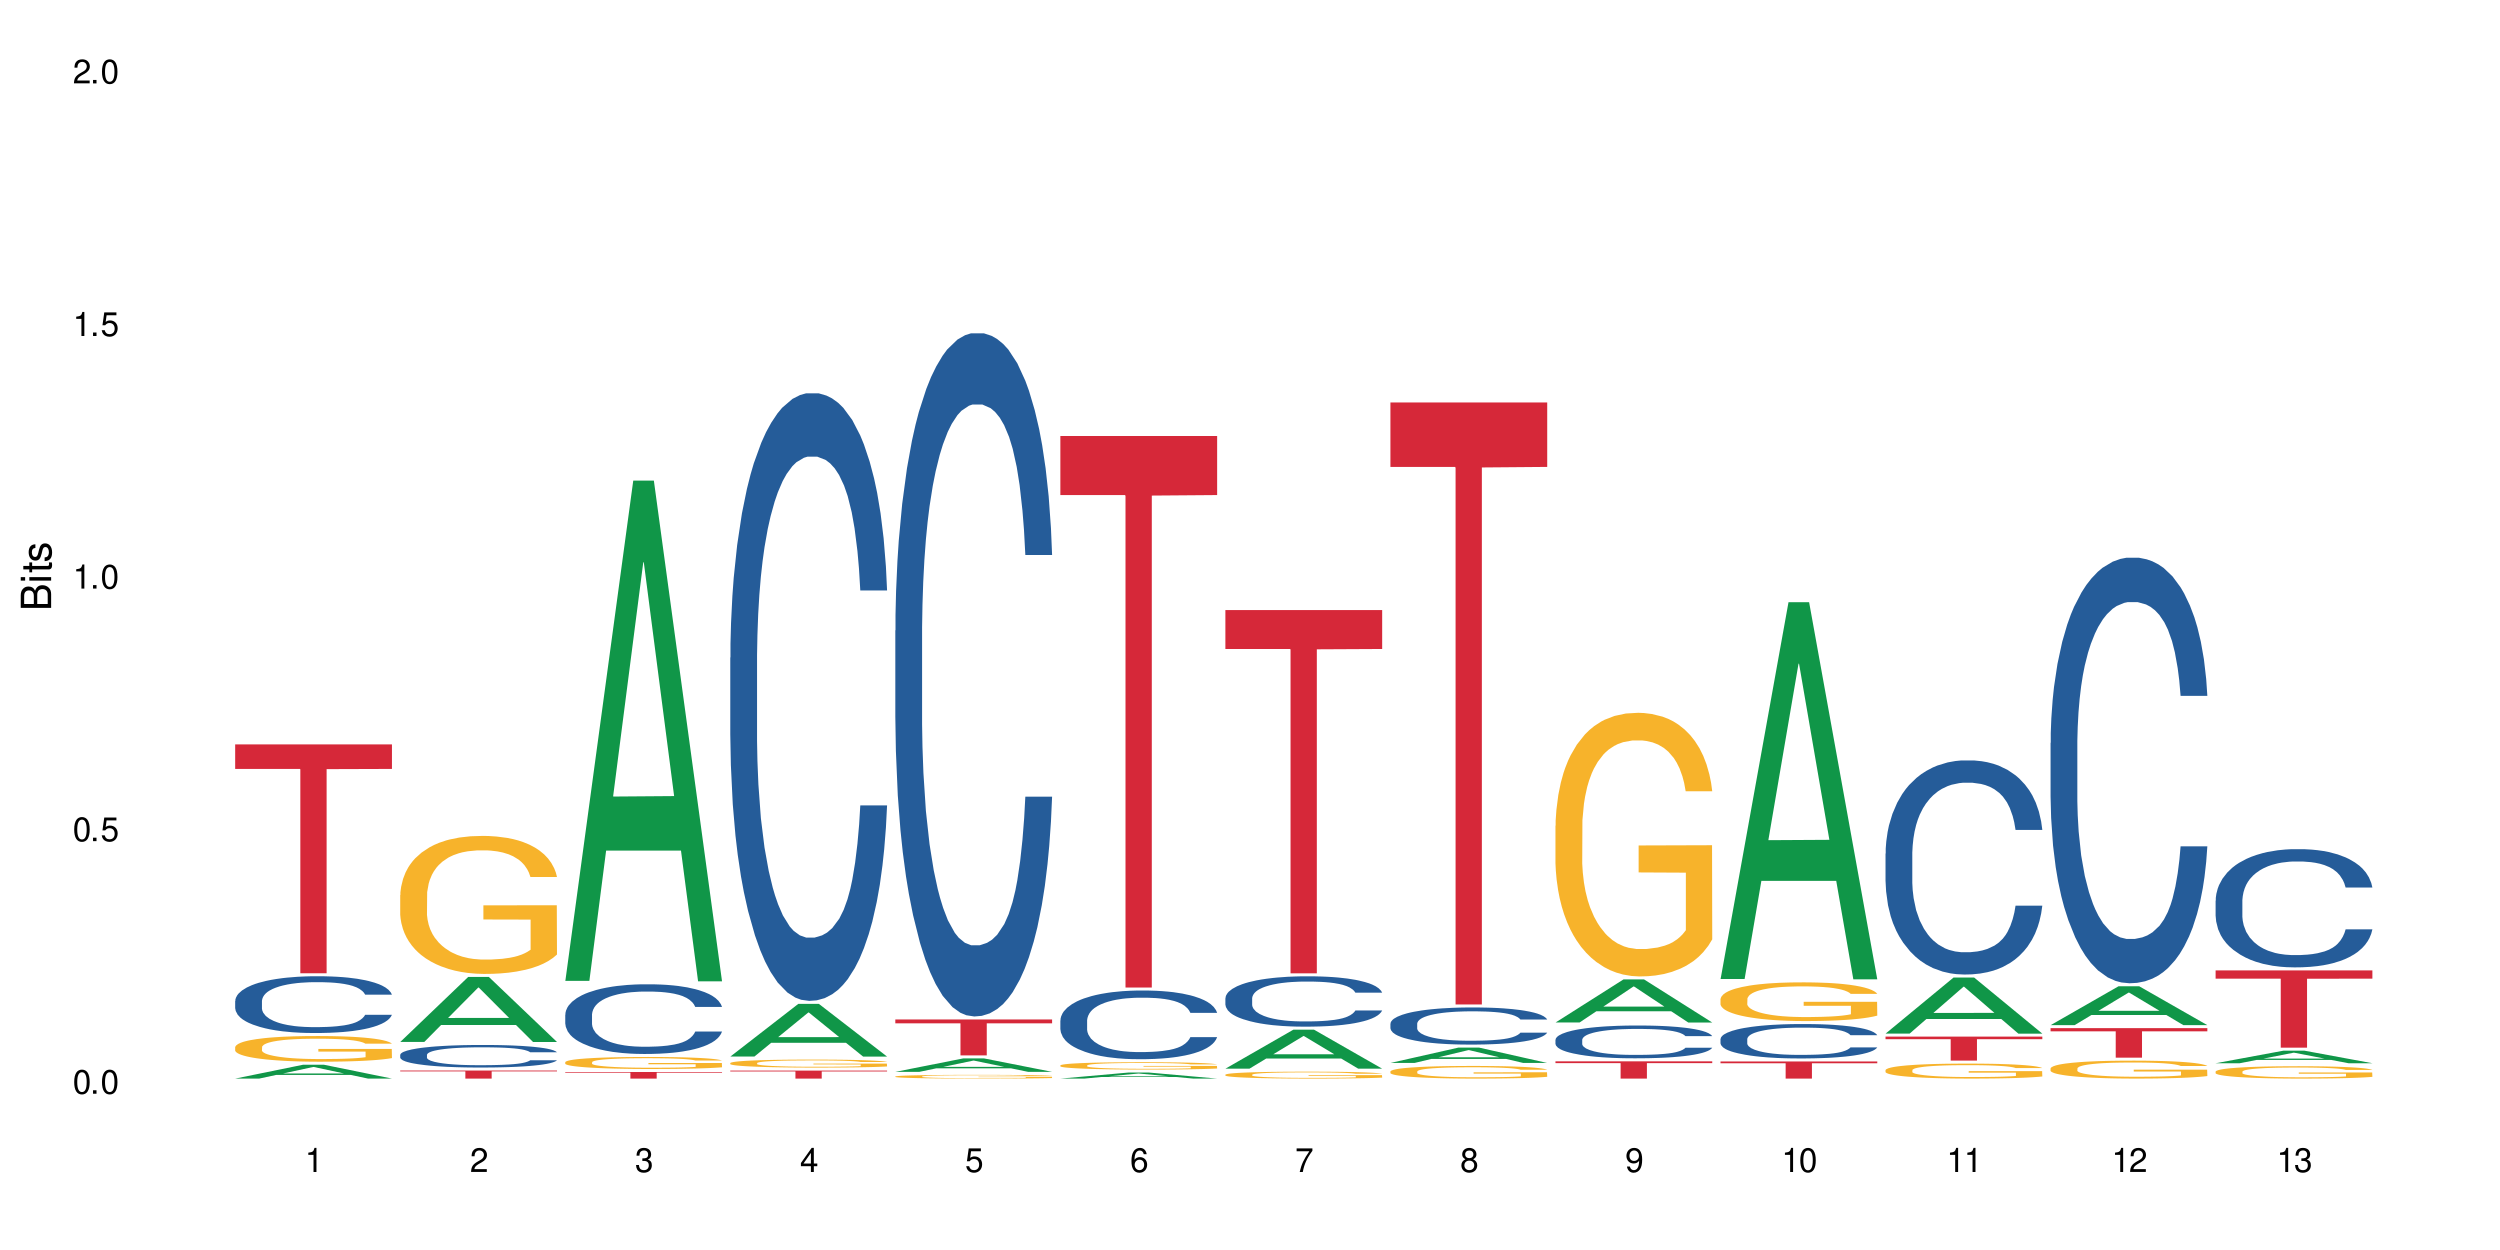<?xml version="1.0" encoding="UTF-8"?>
<svg xmlns="http://www.w3.org/2000/svg" xmlns:xlink="http://www.w3.org/1999/xlink" width="720" height="360" viewBox="0 0 720 360">
<defs>
<g>
<g id="glyph-0-0">
</g>
<g id="glyph-0-1">
<path d="M 2.641 -6.938 C 2 -6.938 1.422 -6.656 1.078 -6.172 C 0.641 -5.562 0.406 -4.641 0.406 -3.359 C 0.406 -1.016 1.188 0.219 2.641 0.219 C 4.078 0.219 4.859 -1.016 4.859 -3.297 C 4.859 -4.641 4.656 -5.547 4.203 -6.172 C 3.844 -6.656 3.281 -6.938 2.641 -6.938 Z M 2.641 -6.188 C 3.547 -6.188 4 -5.25 4 -3.375 C 4 -1.406 3.562 -0.484 2.625 -0.484 C 1.734 -0.484 1.281 -1.438 1.281 -3.344 C 1.281 -5.25 1.734 -6.188 2.641 -6.188 Z M 2.641 -6.188 "/>
</g>
<g id="glyph-0-2">
<path d="M 1.828 -1 L 0.828 -1 L 0.828 0 L 1.828 0 Z M 1.828 -1 "/>
</g>
<g id="glyph-0-3">
<path d="M 4.562 -6.797 L 1.062 -6.797 L 0.547 -3.094 L 1.328 -3.094 C 1.719 -3.562 2.047 -3.734 2.578 -3.734 C 3.484 -3.734 4.062 -3.109 4.062 -2.094 C 4.062 -1.125 3.484 -0.531 2.578 -0.531 C 1.828 -0.531 1.375 -0.906 1.188 -1.672 L 0.328 -1.672 C 0.453 -1.109 0.547 -0.844 0.75 -0.594 C 1.125 -0.078 1.828 0.219 2.594 0.219 C 3.969 0.219 4.922 -0.781 4.922 -2.219 C 4.922 -3.562 4.031 -4.484 2.719 -4.484 C 2.25 -4.484 1.859 -4.359 1.469 -4.062 L 1.734 -5.969 L 4.562 -5.969 Z M 4.562 -6.797 "/>
</g>
<g id="glyph-0-4">
<path d="M 2.484 -4.938 L 2.484 0 L 3.328 0 L 3.328 -6.938 L 2.766 -6.938 C 2.469 -5.875 2.281 -5.734 0.984 -5.562 L 0.984 -4.938 Z M 2.484 -4.938 "/>
</g>
<g id="glyph-0-5">
<path d="M 4.859 -0.828 L 1.281 -0.828 C 1.359 -1.406 1.672 -1.781 2.5 -2.281 L 3.469 -2.828 C 4.406 -3.344 4.906 -4.062 4.906 -4.906 C 4.906 -5.484 4.672 -6.031 4.266 -6.406 C 3.859 -6.766 3.375 -6.938 2.719 -6.938 C 1.859 -6.938 1.219 -6.625 0.844 -6.031 C 0.609 -5.672 0.5 -5.234 0.484 -4.531 L 1.328 -4.531 C 1.359 -5.016 1.406 -5.281 1.531 -5.516 C 1.75 -5.938 2.188 -6.203 2.703 -6.203 C 3.469 -6.203 4.031 -5.641 4.031 -4.891 C 4.031 -4.344 3.719 -3.859 3.125 -3.516 L 2.234 -3 C 0.812 -2.172 0.406 -1.531 0.328 -0.016 L 4.859 -0.016 Z M 4.859 -0.828 "/>
</g>
<g id="glyph-0-6">
<path d="M 2.125 -3.188 L 2.578 -3.188 C 3.5 -3.188 3.984 -2.766 3.984 -1.922 C 3.984 -1.062 3.469 -0.531 2.594 -0.531 C 1.656 -0.531 1.203 -1 1.156 -2.016 L 0.312 -2.016 C 0.344 -1.453 0.438 -1.094 0.609 -0.781 C 0.953 -0.109 1.625 0.219 2.547 0.219 C 3.953 0.219 4.859 -0.625 4.859 -1.938 C 4.859 -2.828 4.516 -3.297 3.703 -3.594 C 4.344 -3.844 4.656 -4.328 4.656 -5.031 C 4.656 -6.219 3.875 -6.938 2.578 -6.938 C 1.203 -6.938 0.484 -6.172 0.453 -4.703 L 1.297 -4.703 C 1.312 -5.125 1.344 -5.359 1.453 -5.578 C 1.641 -5.969 2.062 -6.203 2.594 -6.203 C 3.344 -6.203 3.797 -5.75 3.797 -5 C 3.797 -4.516 3.609 -4.219 3.25 -4.047 C 3.016 -3.953 2.703 -3.922 2.125 -3.906 Z M 2.125 -3.188 "/>
</g>
<g id="glyph-0-7">
<path d="M 3.141 -1.672 L 3.141 0 L 3.984 0 L 3.984 -1.672 L 4.984 -1.672 L 4.984 -2.438 L 3.984 -2.438 L 3.984 -6.938 L 3.359 -6.938 L 0.266 -2.578 L 0.266 -1.672 Z M 3.141 -2.438 L 1 -2.438 L 3.141 -5.5 Z M 3.141 -2.438 "/>
</g>
<g id="glyph-0-8">
<path d="M 4.781 -5.125 C 4.609 -6.266 3.891 -6.938 2.844 -6.938 C 2.094 -6.938 1.422 -6.578 1.031 -5.953 C 0.594 -5.266 0.406 -4.422 0.406 -3.172 C 0.406 -2 0.578 -1.25 0.984 -0.641 C 1.359 -0.078 1.953 0.219 2.703 0.219 C 3.984 0.219 4.922 -0.75 4.922 -2.094 C 4.922 -3.375 4.062 -4.281 2.844 -4.281 C 2.172 -4.281 1.641 -4.031 1.281 -3.516 C 1.281 -5.234 1.828 -6.188 2.797 -6.188 C 3.391 -6.188 3.797 -5.797 3.938 -5.125 Z M 2.734 -3.531 C 3.547 -3.531 4.062 -2.953 4.062 -2.031 C 4.062 -1.156 3.484 -0.531 2.703 -0.531 C 1.922 -0.531 1.328 -1.188 1.328 -2.078 C 1.328 -2.938 1.906 -3.531 2.734 -3.531 Z M 2.734 -3.531 "/>
</g>
<g id="glyph-0-9">
<path d="M 4.984 -6.797 L 0.438 -6.797 L 0.438 -5.969 L 4.109 -5.969 C 2.5 -3.656 1.828 -2.234 1.328 0 L 2.219 0 C 2.594 -2.172 3.453 -4.047 4.984 -6.094 Z M 4.984 -6.797 "/>
</g>
<g id="glyph-0-10">
<path d="M 3.75 -3.656 C 4.469 -4.094 4.688 -4.438 4.688 -5.078 C 4.688 -6.172 3.844 -6.938 2.641 -6.938 C 1.438 -6.938 0.594 -6.172 0.594 -5.094 C 0.594 -4.438 0.812 -4.094 1.516 -3.656 C 0.734 -3.266 0.359 -2.703 0.359 -1.922 C 0.359 -0.656 1.281 0.219 2.641 0.219 C 3.984 0.219 4.922 -0.656 4.922 -1.922 C 4.922 -2.703 4.531 -3.266 3.75 -3.656 Z M 2.641 -6.188 C 3.359 -6.188 3.812 -5.75 3.812 -5.062 C 3.812 -4.406 3.344 -3.984 2.641 -3.984 C 1.922 -3.984 1.453 -4.406 1.453 -5.078 C 1.453 -5.75 1.922 -6.188 2.641 -6.188 Z M 2.641 -3.266 C 3.484 -3.266 4.062 -2.719 4.062 -1.906 C 4.062 -1.078 3.484 -0.531 2.625 -0.531 C 1.797 -0.531 1.219 -1.094 1.219 -1.906 C 1.219 -2.719 1.781 -3.266 2.641 -3.266 Z M 2.641 -3.266 "/>
</g>
<g id="glyph-0-11">
<path d="M 0.516 -1.578 C 0.672 -0.453 1.406 0.219 2.438 0.219 C 3.188 0.219 3.859 -0.141 4.266 -0.766 C 4.688 -1.453 4.891 -2.297 4.891 -3.547 C 4.891 -4.719 4.703 -5.453 4.312 -6.078 C 3.938 -6.641 3.344 -6.938 2.594 -6.938 C 1.297 -6.938 0.359 -5.969 0.359 -4.625 C 0.359 -3.344 1.234 -2.453 2.453 -2.453 C 3.094 -2.453 3.578 -2.672 4.016 -3.203 C 4 -1.484 3.469 -0.531 2.5 -0.531 C 1.906 -0.531 1.484 -0.906 1.359 -1.578 Z M 2.578 -6.203 C 3.375 -6.203 3.969 -5.531 3.969 -4.641 C 3.969 -3.797 3.391 -3.188 2.547 -3.188 C 1.734 -3.188 1.234 -3.766 1.234 -4.688 C 1.234 -5.562 1.797 -6.203 2.578 -6.203 Z M 2.578 -6.203 "/>
</g>
<g id="glyph-1-0">
</g>
<g id="glyph-1-1">
<path d="M 0 -0.953 L 0 -4.891 C 0 -5.719 -0.234 -6.344 -0.734 -6.797 C -1.188 -7.234 -1.812 -7.469 -2.5 -7.469 C -3.547 -7.469 -4.188 -7 -4.625 -5.875 C -4.984 -6.688 -5.625 -7.094 -6.531 -7.094 C -7.172 -7.094 -7.734 -6.859 -8.141 -6.391 C -8.562 -5.922 -8.75 -5.344 -8.75 -4.5 L -8.75 -0.953 Z M -4.984 -2.062 L -7.766 -2.062 L -7.766 -4.219 C -7.766 -4.844 -7.688 -5.203 -7.453 -5.5 C -7.219 -5.812 -6.859 -5.969 -6.375 -5.969 C -5.891 -5.969 -5.531 -5.812 -5.297 -5.5 C -5.062 -5.203 -4.984 -4.844 -4.984 -4.219 Z M -0.984 -2.062 L -4 -2.062 L -4 -4.781 C -4 -5.766 -3.438 -6.359 -2.484 -6.359 C -1.547 -6.359 -0.984 -5.766 -0.984 -4.781 Z M -0.984 -2.062 "/>
</g>
<g id="glyph-1-2">
<path d="M -6.281 -1.797 L -6.281 -0.797 L 0 -0.797 L 0 -1.797 Z M -8.75 -1.797 L -8.75 -0.797 L -7.484 -0.797 L -7.484 -1.797 Z M -8.75 -1.797 "/>
</g>
<g id="glyph-1-3">
<path d="M -6.281 -3.047 L -6.281 -2.016 L -8.016 -2.016 L -8.016 -1.016 L -6.281 -1.016 L -6.281 -0.172 L -5.469 -0.172 L -5.469 -1.016 L -0.719 -1.016 C -0.078 -1.016 0.281 -1.453 0.281 -2.234 C 0.281 -2.5 0.25 -2.719 0.188 -3.047 L -0.641 -3.047 C -0.609 -2.906 -0.594 -2.766 -0.594 -2.562 C -0.594 -2.141 -0.719 -2.016 -1.156 -2.016 L -5.469 -2.016 L -5.469 -3.047 Z M -6.281 -3.047 "/>
</g>
<g id="glyph-1-4">
<path d="M -4.531 -5.25 C -5.766 -5.25 -6.469 -4.422 -6.469 -2.969 C -6.469 -1.516 -5.719 -0.562 -4.547 -0.562 C -3.562 -0.562 -3.094 -1.062 -2.734 -2.562 L -2.516 -3.484 C -2.344 -4.188 -2.094 -4.469 -1.641 -4.469 C -1.047 -4.469 -0.641 -3.875 -0.641 -3 C -0.641 -2.453 -0.797 -2 -1.062 -1.75 C -1.25 -1.594 -1.422 -1.531 -1.875 -1.469 L -1.875 -0.406 C -0.422 -0.453 0.281 -1.266 0.281 -2.922 C 0.281 -4.5 -0.5 -5.516 -1.719 -5.516 C -2.656 -5.516 -3.172 -4.984 -3.469 -3.734 L -3.703 -2.766 C -3.891 -1.953 -4.156 -1.609 -4.594 -1.609 C -5.188 -1.609 -5.547 -2.125 -5.547 -2.938 C -5.547 -3.75 -5.203 -4.172 -4.531 -4.203 Z M -4.531 -5.25 "/>
</g>
</g>
</defs>
<rect x="-72" y="-36" width="864" height="432" fill="rgb(100%, 100%, 100%)" fill-opacity="1"/>
<path fill-rule="nonzero" fill="rgb(6.275%, 58.824%, 28.235%)" fill-opacity="1" d="M 67.73 310.629 L 67.777 310.625 L 87.316 306.637 L 93.25 306.637 L 112.883 310.633 L 105.984 310.633 L 101.066 309.59 L 79.5 309.59 L 74.676 310.629 L 67.73 310.629 L 81.574 309.16 L 99.086 309.156 L 90.355 307.289 L 90.258 307.285 L 90.164 307.297 L 81.527 309.156 L 81.574 309.16 Z M 67.73 310.629 "/>
<path fill-rule="nonzero" fill="rgb(14.51%, 36.078%, 60%)" fill-opacity="1" d="M 67.73 288.281 L 67.785 288.266 L 67.785 287.906 L 67.953 287.34 L 68.336 286.621 L 68.723 286.129 L 69.715 285.246 L 71.09 284.395 L 72.523 283.738 L 73.566 283.352 L 74.504 283.051 L 76.652 282.5 L 78.027 282.215 L 79.516 281.961 L 81.332 281.707 L 82.652 281.559 L 85.629 281.32 L 87.828 281.215 L 89.535 281.168 L 93.227 281.168 L 95.43 281.23 L 97.027 281.305 L 98.789 281.422 L 100.273 281.559 L 102.863 281.887 L 105.176 282.305 L 106.223 282.543 L 107.875 283.008 L 109.141 283.457 L 110.02 283.844 L 111.012 284.395 L 111.895 285.07 L 112.555 285.832 L 112.883 286.473 L 105.176 286.473 L 104.789 285.875 L 104.348 285.41 L 103.523 284.801 L 102.699 284.367 L 101.543 283.934 L 100.496 283.648 L 99.062 283.367 L 97.797 283.188 L 96.477 283.051 L 95.207 282.961 L 92.785 282.871 L 89.977 282.871 L 88.93 282.902 L 86.785 283.023 L 85.629 283.125 L 83.977 283.336 L 82.82 283.531 L 81.441 283.828 L 80.508 284.082 L 79.352 284.473 L 78.523 284.816 L 77.586 285.309 L 77.035 285.68 L 76.543 286.098 L 76.102 286.594 L 75.77 287.113 L 75.551 287.668 L 75.441 288.207 L 75.441 290.52 L 75.551 291.059 L 75.824 291.688 L 76.543 292.598 L 77.586 293.391 L 78.801 294.016 L 79.957 294.465 L 80.617 294.676 L 81.496 294.914 L 82.875 295.211 L 84.855 295.512 L 86.012 295.629 L 87.773 295.75 L 89.594 295.809 L 92.016 295.809 L 94.164 295.75 L 95.594 295.676 L 97.082 295.555 L 99.117 295.301 L 100.383 295.062 L 101.484 294.777 L 102.312 294.496 L 102.863 294.254 L 103.688 293.793 L 104.348 293.285 L 104.844 292.762 L 105.176 292.254 L 112.883 292.254 L 112.555 292.852 L 112.059 293.434 L 111.562 293.867 L 110.793 294.391 L 109.91 294.852 L 108.645 295.375 L 107.598 295.719 L 106.223 296.094 L 104.957 296.375 L 103.578 296.629 L 101.543 296.93 L 100.219 297.078 L 98.789 297.215 L 97.082 297.332 L 94.934 297.438 L 92.621 297.496 L 90.473 297.512 L 88.16 297.48 L 86.453 297.422 L 84.195 297.289 L 81.387 297.02 L 79.352 296.734 L 77.754 296.453 L 76.375 296.152 L 74.836 295.75 L 72.852 295.094 L 71.641 294.586 L 70.816 294.164 L 69.879 293.582 L 69.219 293.059 L 68.445 292.223 L 67.895 291.164 L 67.73 290.34 Z M 67.73 288.281 "/>
<path fill-rule="nonzero" fill="rgb(96.863%, 70.196%, 16.863%)" fill-opacity="1" d="M 67.73 301.543 L 67.785 301.535 L 67.785 301.402 L 68.008 301.098 L 68.559 300.68 L 69.273 300.336 L 70.043 300.062 L 70.539 299.922 L 71.367 299.719 L 72.082 299.57 L 73.898 299.266 L 76.211 298.98 L 77.477 298.859 L 78.91 298.746 L 80.945 298.617 L 81.883 298.57 L 84.746 298.461 L 87.996 298.395 L 91.574 298.375 L 93.227 298.383 L 95.484 298.406 L 98.566 298.48 L 100.328 298.551 L 101.707 298.617 L 103.137 298.707 L 104.898 298.84 L 106.551 299.004 L 107.875 299.164 L 109.195 299.367 L 110.297 299.582 L 111.234 299.82 L 112.059 300.105 L 112.555 300.34 L 112.883 300.578 L 105.23 300.578 L 104.789 300.34 L 104.293 300.16 L 103.469 299.934 L 102.641 299.773 L 101.816 299.645 L 100.273 299.469 L 98.953 299.359 L 97.301 299.266 L 95.703 299.207 L 93.887 299.164 L 92.785 299.152 L 89.867 299.152 L 87.223 299.199 L 85.684 299.254 L 84.582 299.309 L 83.039 299.406 L 82.102 299.488 L 81.551 299.543 L 79.902 299.754 L 78.801 299.941 L 78.195 300.07 L 77.422 300.273 L 76.871 300.457 L 76.266 300.727 L 75.938 300.93 L 75.496 301.387 L 75.441 302.605 L 75.605 302.863 L 75.938 303.137 L 76.375 303.383 L 77.035 303.641 L 77.699 303.836 L 78.855 304.098 L 79.844 304.273 L 80.617 304.391 L 82.102 304.57 L 82.707 304.633 L 84.141 304.754 L 85.629 304.848 L 87.445 304.93 L 88.82 304.969 L 91.023 305.004 L 93.832 305.004 L 97.137 304.965 L 99.227 304.91 L 100.66 304.855 L 101.598 304.809 L 102.754 304.734 L 103.578 304.664 L 104.348 304.59 L 105.285 304.477 L 105.285 302.863 L 91.684 302.855 L 91.684 302.098 L 112.828 302.09 L 112.883 304.734 L 111.727 304.914 L 110.297 305.09 L 108.918 305.227 L 107.488 305.34 L 105.449 305.469 L 103.797 305.551 L 101.266 305.645 L 98.953 305.707 L 96.531 305.746 L 94.383 305.766 L 91.852 305.773 L 89.594 305.762 L 87.168 305.719 L 85.242 305.668 L 83.48 305.598 L 81.719 305.512 L 79.516 305.367 L 78.082 305.254 L 76.598 305.113 L 75.109 304.941 L 73.789 304.762 L 72.906 304.617 L 72.027 304.457 L 71.09 304.254 L 70.207 304.023 L 69.547 303.812 L 68.941 303.578 L 68.5 303.355 L 68.062 303.051 L 67.84 302.809 L 67.73 302.598 Z M 67.73 301.543 "/>
<path fill-rule="nonzero" fill="rgb(83.922%, 15.686%, 22.353%)" fill-opacity="1" d="M 67.73 214.391 L 112.883 214.391 L 112.883 221.449 L 94.066 221.512 L 94.066 280.309 L 86.496 280.309 L 86.496 221.57 L 86.387 221.449 L 67.73 221.449 Z M 67.73 214.391 "/>
<path fill-rule="nonzero" fill="rgb(6.275%, 58.824%, 28.235%)" fill-opacity="1" d="M 115.262 300.074 L 115.309 300.055 L 134.848 281.352 L 140.781 281.352 L 160.414 300.09 L 153.516 300.09 L 148.598 295.199 L 127.031 295.199 L 122.207 300.074 L 115.262 300.074 L 129.105 293.176 L 146.617 293.16 L 137.887 284.414 L 137.789 284.398 L 137.691 284.449 L 129.059 293.16 L 129.105 293.176 Z M 115.262 300.074 "/>
<path fill-rule="nonzero" fill="rgb(14.51%, 36.078%, 60%)" fill-opacity="1" d="M 115.262 303.781 L 115.316 303.773 L 115.316 303.633 L 115.48 303.406 L 115.867 303.121 L 116.254 302.926 L 117.242 302.574 L 118.621 302.234 L 120.051 301.977 L 121.098 301.82 L 122.035 301.703 L 124.184 301.48 L 125.559 301.367 L 127.047 301.27 L 128.863 301.168 L 130.184 301.109 L 133.156 301.012 L 135.359 300.973 L 137.066 300.953 L 140.758 300.953 L 142.961 300.977 L 144.555 301.008 L 146.316 301.055 L 147.805 301.109 L 150.395 301.238 L 152.707 301.406 L 153.75 301.5 L 155.402 301.684 L 156.672 301.863 L 157.551 302.016 L 158.543 302.234 L 159.422 302.504 L 160.086 302.805 L 160.414 303.062 L 152.707 303.062 L 152.32 302.824 L 151.879 302.641 L 151.055 302.395 L 150.227 302.223 L 149.07 302.051 L 148.023 301.938 L 146.594 301.828 L 145.328 301.754 L 144.004 301.703 L 142.738 301.668 L 140.316 301.629 L 137.508 301.629 L 136.461 301.641 L 134.312 301.691 L 133.156 301.73 L 131.504 301.816 L 130.348 301.891 L 128.973 302.012 L 128.035 302.113 L 126.879 302.266 L 126.055 302.402 L 125.117 302.598 L 124.566 302.746 L 124.07 302.914 L 123.633 303.109 L 123.301 303.316 L 123.082 303.535 L 122.969 303.75 L 122.969 304.672 L 123.082 304.883 L 123.355 305.133 L 124.07 305.496 L 125.117 305.812 L 126.328 306.062 L 127.484 306.238 L 128.145 306.32 L 129.027 306.418 L 130.402 306.535 L 132.387 306.656 L 133.543 306.703 L 135.305 306.75 L 137.121 306.773 L 139.547 306.773 L 141.691 306.75 L 143.125 306.719 L 144.609 306.672 L 146.648 306.57 L 147.914 306.477 L 149.016 306.363 L 149.844 306.25 L 150.395 306.156 L 151.219 305.973 L 151.879 305.77 L 152.375 305.562 L 152.707 305.359 L 160.414 305.359 L 160.086 305.598 L 159.59 305.828 L 159.094 306 L 158.324 306.211 L 157.441 306.395 L 156.176 306.602 L 155.129 306.738 L 153.75 306.887 L 152.484 307 L 151.109 307.102 L 149.07 307.219 L 147.75 307.277 L 146.316 307.332 L 144.609 307.379 L 142.465 307.422 L 140.152 307.445 L 138.004 307.449 L 135.691 307.438 L 133.984 307.414 L 131.727 307.359 L 128.918 307.254 L 126.879 307.141 L 125.281 307.027 L 123.906 306.91 L 122.363 306.75 L 120.383 306.488 L 119.172 306.285 L 118.344 306.121 L 117.41 305.887 L 116.746 305.68 L 115.977 305.348 L 115.426 304.926 L 115.262 304.602 Z M 115.262 303.781 "/>
<path fill-rule="nonzero" fill="rgb(96.863%, 70.196%, 16.863%)" fill-opacity="1" d="M 115.262 257.766 L 115.316 257.73 L 115.316 257.004 L 115.535 255.367 L 116.086 253.117 L 116.805 251.266 L 117.574 249.816 L 118.07 249.051 L 118.895 247.965 L 119.609 247.164 L 121.43 245.531 L 123.742 244.004 L 125.008 243.352 L 126.438 242.734 L 128.477 242.047 L 129.414 241.793 L 132.277 241.211 L 135.523 240.848 L 139.105 240.738 L 140.758 240.773 L 143.016 240.922 L 146.098 241.32 L 147.859 241.684 L 149.238 242.047 L 150.668 242.516 L 152.43 243.242 L 154.082 244.113 L 155.402 244.984 L 156.727 246.074 L 157.828 247.238 L 158.762 248.508 L 159.59 250.031 L 160.086 251.305 L 160.414 252.574 L 152.762 252.574 L 152.32 251.305 L 151.824 250.324 L 151 249.125 L 150.172 248.254 L 149.348 247.562 L 147.805 246.621 L 146.484 246.039 L 144.832 245.531 L 143.234 245.203 L 141.418 244.984 L 140.316 244.914 L 137.398 244.914 L 134.754 245.168 L 133.211 245.457 L 132.109 245.75 L 130.57 246.293 L 129.633 246.73 L 129.082 247.02 L 127.43 248.145 L 126.328 249.16 L 125.723 249.852 L 124.953 250.941 L 124.402 251.922 L 123.797 253.371 L 123.465 254.461 L 123.023 256.93 L 122.969 263.465 L 123.137 264.844 L 123.465 266.332 L 123.906 267.641 L 124.566 269.02 L 125.227 270.07 L 126.383 271.488 L 127.375 272.434 L 128.145 273.051 L 129.633 274.031 L 130.238 274.355 L 131.672 275.008 L 133.156 275.52 L 134.973 275.953 L 136.352 276.172 L 138.555 276.352 L 141.363 276.352 L 144.668 276.137 L 146.758 275.844 L 148.191 275.555 L 149.125 275.301 L 150.281 274.902 L 151.109 274.539 L 151.879 274.137 L 152.816 273.52 L 152.816 264.844 L 139.215 264.809 L 139.215 260.742 L 160.359 260.707 L 160.414 274.902 L 159.258 275.879 L 157.828 276.824 L 156.449 277.551 L 155.02 278.168 L 152.98 278.859 L 151.328 279.293 L 148.797 279.801 L 146.484 280.129 L 144.059 280.348 L 141.914 280.457 L 139.379 280.492 L 137.121 280.418 L 134.699 280.199 L 132.773 279.91 L 131.012 279.547 L 129.246 279.074 L 127.047 278.312 L 125.613 277.695 L 124.125 276.934 L 122.641 276.027 L 121.316 275.047 L 120.438 274.285 L 119.555 273.414 L 118.621 272.324 L 117.738 271.09 L 117.078 269.965 L 116.473 268.691 L 116.031 267.496 L 115.59 265.859 L 115.371 264.555 L 115.262 263.43 Z M 115.262 257.766 "/>
<path fill-rule="nonzero" fill="rgb(83.922%, 15.686%, 22.353%)" fill-opacity="1" d="M 115.262 308.312 L 160.414 308.312 L 160.414 308.562 L 141.598 308.562 L 141.598 310.633 L 134.023 310.633 L 134.023 308.566 L 133.914 308.562 L 115.262 308.562 Z M 115.262 308.312 "/>
<path fill-rule="nonzero" fill="rgb(6.275%, 58.824%, 28.235%)" fill-opacity="1" d="M 162.793 282.488 L 162.84 282.352 L 182.379 138.41 L 188.312 138.41 L 207.945 282.621 L 201.047 282.621 L 196.125 244.98 L 174.562 244.98 L 169.738 282.488 L 162.793 282.488 L 176.637 229.406 L 194.148 229.27 L 185.418 161.973 L 185.32 161.836 L 185.223 162.242 L 176.59 229.27 L 176.637 229.406 Z M 162.793 282.488 "/>
<path fill-rule="nonzero" fill="rgb(14.51%, 36.078%, 60%)" fill-opacity="1" d="M 162.793 292.211 L 162.848 292.195 L 162.848 291.754 L 163.012 291.059 L 163.398 290.176 L 163.781 289.574 L 164.773 288.492 L 166.148 287.445 L 167.582 286.637 L 168.629 286.16 L 169.562 285.797 L 171.711 285.117 L 173.09 284.77 L 174.574 284.457 L 176.391 284.145 L 177.715 283.961 L 180.688 283.668 L 182.891 283.539 L 184.598 283.484 L 188.285 283.484 L 190.488 283.559 L 192.086 283.648 L 193.848 283.797 L 195.336 283.961 L 197.922 284.363 L 200.234 284.879 L 201.281 285.172 L 202.934 285.738 L 204.199 286.289 L 205.082 286.766 L 206.074 287.445 L 206.953 288.27 L 207.613 289.207 L 207.945 289.996 L 200.234 289.996 L 199.852 289.262 L 199.41 288.691 L 198.582 287.941 L 197.758 287.41 L 196.602 286.875 L 195.555 286.527 L 194.125 286.18 L 192.855 285.961 L 191.535 285.797 L 190.27 285.684 L 187.848 285.574 L 185.039 285.574 L 183.992 285.613 L 181.844 285.758 L 180.688 285.887 L 179.035 286.145 L 177.879 286.383 L 176.504 286.75 L 175.566 287.059 L 174.41 287.535 L 173.586 287.957 L 172.648 288.562 L 172.098 289.023 L 171.602 289.535 L 171.16 290.141 L 170.832 290.781 L 170.609 291.461 L 170.5 292.121 L 170.5 294.965 L 170.609 295.625 L 170.887 296.395 L 171.602 297.512 L 172.648 298.484 L 173.859 299.254 L 175.016 299.805 L 175.676 300.062 L 176.559 300.355 L 177.934 300.723 L 179.918 301.086 L 181.074 301.234 L 182.836 301.383 L 184.652 301.453 L 187.074 301.453 L 189.223 301.383 L 190.656 301.289 L 192.141 301.145 L 194.18 300.832 L 195.445 300.539 L 196.547 300.188 L 197.371 299.84 L 197.922 299.547 L 198.75 298.98 L 199.41 298.355 L 199.906 297.715 L 200.234 297.09 L 207.945 297.09 L 207.613 297.824 L 207.117 298.539 L 206.625 299.07 L 205.852 299.711 L 204.973 300.281 L 203.703 300.922 L 202.66 301.344 L 201.281 301.805 L 200.016 302.152 L 198.641 302.465 L 196.602 302.828 L 195.281 303.012 L 193.848 303.18 L 192.141 303.324 L 189.992 303.453 L 187.68 303.527 L 185.535 303.547 L 183.219 303.508 L 181.512 303.434 L 179.254 303.27 L 176.449 302.941 L 174.41 302.59 L 172.812 302.242 L 171.438 301.875 L 169.895 301.383 L 167.914 300.574 L 166.699 299.949 L 165.875 299.438 L 164.938 298.723 L 164.277 298.082 L 163.508 297.055 L 162.957 295.75 L 162.793 294.742 Z M 162.793 292.211 "/>
<path fill-rule="nonzero" fill="rgb(96.863%, 70.196%, 16.863%)" fill-opacity="1" d="M 162.793 305.891 L 162.848 305.887 L 162.848 305.824 L 163.066 305.68 L 163.617 305.484 L 164.332 305.324 L 165.105 305.195 L 165.602 305.129 L 166.426 305.035 L 167.141 304.965 L 168.957 304.824 L 171.27 304.691 L 172.539 304.633 L 173.969 304.582 L 176.008 304.52 L 176.941 304.5 L 179.805 304.449 L 183.055 304.418 L 186.633 304.406 L 188.285 304.41 L 190.543 304.422 L 193.629 304.457 L 195.391 304.488 L 196.766 304.52 L 198.199 304.562 L 199.961 304.625 L 201.613 304.699 L 202.934 304.777 L 204.254 304.871 L 205.355 304.973 L 206.293 305.082 L 207.117 305.215 L 207.613 305.328 L 207.945 305.438 L 200.289 305.438 L 199.852 305.328 L 199.355 305.242 L 198.527 305.137 L 197.703 305.062 L 196.875 305 L 195.336 304.918 L 194.012 304.867 L 192.363 304.824 L 190.766 304.797 L 188.949 304.777 L 187.848 304.77 L 184.926 304.77 L 182.285 304.793 L 180.742 304.816 L 179.641 304.844 L 178.098 304.891 L 177.164 304.93 L 176.613 304.953 L 174.961 305.051 L 173.859 305.141 L 173.254 305.199 L 172.484 305.297 L 171.934 305.379 L 171.328 305.508 L 170.996 305.602 L 170.555 305.816 L 170.5 306.387 L 170.664 306.504 L 170.996 306.637 L 171.438 306.75 L 172.098 306.867 L 172.758 306.961 L 173.914 307.082 L 174.906 307.168 L 175.676 307.219 L 177.164 307.305 L 177.77 307.332 L 179.199 307.391 L 180.688 307.434 L 182.504 307.473 L 183.883 307.492 L 186.082 307.508 L 188.891 307.508 L 192.195 307.488 L 194.289 307.465 L 195.719 307.438 L 196.656 307.414 L 197.812 307.383 L 198.641 307.348 L 199.41 307.316 L 200.348 307.262 L 200.348 306.504 L 186.746 306.504 L 186.746 306.148 L 207.891 306.145 L 207.945 307.383 L 206.789 307.465 L 205.355 307.547 L 203.98 307.613 L 202.547 307.664 L 200.512 307.727 L 198.859 307.762 L 196.324 307.809 L 194.012 307.836 L 191.59 307.855 L 189.441 307.863 L 186.91 307.867 L 184.652 307.863 L 182.23 307.844 L 180.301 307.816 L 178.539 307.785 L 176.777 307.746 L 174.574 307.68 L 173.145 307.625 L 171.656 307.559 L 170.172 307.48 L 168.848 307.395 L 167.969 307.328 L 167.086 307.25 L 166.148 307.156 L 165.27 307.051 L 164.609 306.949 L 164.004 306.84 L 163.562 306.734 L 163.121 306.594 L 162.902 306.48 L 162.793 306.383 Z M 162.793 305.891 "/>
<path fill-rule="nonzero" fill="rgb(83.922%, 15.686%, 22.353%)" fill-opacity="1" d="M 162.793 308.73 L 207.945 308.73 L 207.945 308.934 L 189.125 308.934 L 189.125 310.633 L 181.555 310.633 L 181.555 308.938 L 181.445 308.934 L 162.793 308.934 Z M 162.793 308.73 "/>
<path fill-rule="nonzero" fill="rgb(6.275%, 58.824%, 28.235%)" fill-opacity="1" d="M 210.32 304.285 L 210.371 304.27 L 229.906 289.121 L 235.84 289.121 L 255.477 304.297 L 248.578 304.297 L 243.656 300.336 L 222.094 300.336 L 217.27 304.285 L 210.32 304.285 L 224.168 298.699 L 241.68 298.684 L 232.945 291.602 L 232.852 291.586 L 232.754 291.629 L 224.117 298.684 L 224.168 298.699 Z M 210.32 304.285 "/>
<path fill-rule="nonzero" fill="rgb(14.51%, 36.078%, 60%)" fill-opacity="1" d="M 210.32 189.418 L 210.375 189.258 L 210.375 185.418 L 210.543 179.34 L 210.926 171.664 L 211.312 166.387 L 212.305 156.949 L 213.68 147.832 L 215.113 140.797 L 216.16 136.637 L 217.094 133.438 L 219.242 127.52 L 220.617 124.48 L 222.105 121.762 L 223.922 119.043 L 225.246 117.445 L 228.219 114.887 L 230.422 113.766 L 232.129 113.285 L 235.816 113.285 L 238.02 113.926 L 239.617 114.727 L 241.379 116.004 L 242.863 117.445 L 245.453 120.961 L 247.766 125.441 L 248.812 128 L 250.465 132.957 L 251.73 137.758 L 252.613 141.914 L 253.602 147.832 L 254.484 155.031 L 255.145 163.188 L 255.477 170.062 L 247.766 170.062 L 247.379 163.668 L 246.941 158.707 L 246.113 152.152 L 245.289 147.512 L 244.133 142.875 L 243.086 139.836 L 241.652 136.797 L 240.387 134.879 L 239.066 133.438 L 237.801 132.477 L 235.375 131.52 L 232.566 131.52 L 231.523 131.84 L 229.375 133.117 L 228.219 134.238 L 226.566 136.477 L 225.41 138.555 L 224.031 141.754 L 223.098 144.473 L 221.941 148.633 L 221.113 152.312 L 220.18 157.59 L 219.629 161.586 L 219.133 166.066 L 218.691 171.344 L 218.359 176.941 L 218.141 182.859 L 218.031 188.617 L 218.031 213.406 L 218.141 219.164 L 218.418 225.883 L 219.133 235.641 L 220.18 244.117 L 221.391 250.832 L 222.547 255.633 L 223.207 257.871 L 224.086 260.43 L 225.465 263.629 L 227.445 266.828 L 228.602 268.105 L 230.367 269.387 L 232.184 270.027 L 234.605 270.027 L 236.754 269.387 L 238.184 268.586 L 239.672 267.309 L 241.707 264.586 L 242.977 262.027 L 244.078 258.988 L 244.902 255.949 L 245.453 253.391 L 246.277 248.434 L 246.941 242.996 L 247.438 237.398 L 247.766 231.961 L 255.477 231.961 L 255.145 238.359 L 254.648 244.594 L 254.152 249.234 L 253.383 254.832 L 252.5 259.789 L 251.234 265.387 L 250.188 269.066 L 248.812 273.066 L 247.547 276.102 L 246.168 278.824 L 244.133 282.02 L 242.809 283.621 L 241.379 285.059 L 239.672 286.34 L 237.523 287.461 L 235.211 288.098 L 233.062 288.258 L 230.75 287.938 L 229.043 287.301 L 226.785 285.859 L 223.977 282.98 L 221.941 279.941 L 220.344 276.902 L 218.965 273.703 L 217.426 269.387 L 215.441 262.348 L 214.23 256.91 L 213.406 252.434 L 212.469 246.195 L 211.809 240.598 L 211.039 231.641 L 210.488 220.285 L 210.32 211.488 Z M 210.32 189.418 "/>
<path fill-rule="nonzero" fill="rgb(96.863%, 70.196%, 16.863%)" fill-opacity="1" d="M 210.32 306.148 L 210.375 306.145 L 210.375 306.102 L 210.598 306.008 L 211.148 305.879 L 211.863 305.77 L 212.633 305.688 L 213.129 305.641 L 213.957 305.578 L 214.672 305.531 L 216.488 305.438 L 218.801 305.348 L 220.066 305.312 L 221.5 305.277 L 223.539 305.234 L 224.473 305.223 L 227.336 305.188 L 230.586 305.168 L 234.164 305.16 L 235.816 305.16 L 238.074 305.172 L 241.156 305.195 L 242.922 305.215 L 244.297 305.234 L 245.73 305.262 L 247.492 305.305 L 249.145 305.355 L 250.465 305.406 L 251.785 305.469 L 252.887 305.535 L 253.824 305.609 L 254.648 305.699 L 255.145 305.773 L 255.477 305.848 L 247.82 305.848 L 247.379 305.773 L 246.887 305.715 L 246.059 305.645 L 245.234 305.598 L 244.406 305.555 L 242.863 305.5 L 241.543 305.469 L 239.891 305.438 L 238.293 305.418 L 236.477 305.406 L 235.375 305.402 L 232.457 305.402 L 229.816 305.418 L 228.273 305.434 L 227.172 305.449 L 225.629 305.48 L 224.695 305.508 L 224.145 305.523 L 222.492 305.59 L 221.391 305.648 L 220.785 305.688 L 220.012 305.75 L 219.461 305.809 L 218.855 305.895 L 218.527 305.957 L 218.086 306.098 L 218.031 306.477 L 218.195 306.559 L 218.527 306.645 L 218.965 306.719 L 219.629 306.801 L 220.289 306.863 L 221.445 306.945 L 222.438 307 L 223.207 307.035 L 224.695 307.09 L 225.301 307.109 L 226.73 307.148 L 228.219 307.176 L 230.035 307.203 L 231.41 307.215 L 233.613 307.227 L 236.422 307.227 L 239.727 307.215 L 241.82 307.195 L 243.25 307.18 L 244.188 307.164 L 245.344 307.141 L 246.168 307.121 L 246.941 307.098 L 247.875 307.062 L 247.875 306.559 L 234.273 306.555 L 234.273 306.32 L 255.422 306.316 L 255.477 307.141 L 254.32 307.199 L 252.887 307.254 L 251.512 307.297 L 250.078 307.332 L 248.043 307.371 L 246.391 307.398 L 243.855 307.426 L 241.543 307.445 L 239.121 307.457 L 236.973 307.465 L 234.441 307.465 L 232.184 307.461 L 229.758 307.449 L 227.832 307.434 L 226.07 307.41 L 224.309 307.383 L 222.105 307.34 L 220.672 307.305 L 219.188 307.258 L 217.699 307.207 L 216.379 307.148 L 215.496 307.105 L 214.617 307.055 L 213.68 306.992 L 212.801 306.922 L 212.137 306.855 L 211.531 306.781 L 211.094 306.711 L 210.652 306.617 L 210.43 306.543 L 210.32 306.477 Z M 210.32 306.148 "/>
<path fill-rule="nonzero" fill="rgb(83.922%, 15.686%, 22.353%)" fill-opacity="1" d="M 210.32 308.328 L 255.477 308.328 L 255.477 308.574 L 236.656 308.578 L 236.656 310.633 L 229.086 310.633 L 229.086 308.578 L 228.977 308.574 L 210.32 308.574 Z M 210.32 308.328 "/>
<path fill-rule="nonzero" fill="rgb(6.275%, 58.824%, 28.235%)" fill-opacity="1" d="M 257.852 308.691 L 257.898 308.688 L 277.438 304.816 L 283.371 304.816 L 303.004 308.695 L 296.105 308.695 L 291.188 307.684 L 269.621 307.684 L 264.797 308.691 L 257.852 308.691 L 271.695 307.262 L 289.207 307.258 L 280.477 305.449 L 280.379 305.445 L 280.285 305.457 L 271.648 307.258 L 271.695 307.262 Z M 257.852 308.691 "/>
<path fill-rule="nonzero" fill="rgb(14.51%, 36.078%, 60%)" fill-opacity="1" d="M 257.852 181.602 L 257.906 181.422 L 257.906 177.105 L 258.07 170.27 L 258.457 161.637 L 258.844 155.703 L 259.832 145.094 L 261.211 134.84 L 262.641 126.926 L 263.688 122.25 L 264.625 118.656 L 266.773 112 L 268.148 108.582 L 269.637 105.527 L 271.453 102.469 L 272.773 100.668 L 275.746 97.793 L 277.949 96.535 L 279.656 95.992 L 283.348 95.992 L 285.551 96.715 L 287.145 97.613 L 288.91 99.051 L 290.395 100.668 L 292.984 104.625 L 295.297 109.664 L 296.344 112.539 L 297.996 118.113 L 299.262 123.512 L 300.141 128.188 L 301.133 134.84 L 302.016 142.934 L 302.676 152.105 L 303.004 159.84 L 295.297 159.84 L 294.91 152.645 L 294.469 147.07 L 293.645 139.695 L 292.816 134.48 L 291.66 129.266 L 290.617 125.848 L 289.184 122.43 L 287.918 120.273 L 286.598 118.656 L 285.328 117.574 L 282.906 116.496 L 280.098 116.496 L 279.051 116.855 L 276.902 118.297 L 275.746 119.555 L 274.098 122.07 L 272.941 124.41 L 271.562 128.008 L 270.625 131.062 L 269.469 135.738 L 268.645 139.875 L 267.707 145.812 L 267.156 150.309 L 266.66 155.344 L 266.223 161.277 L 265.891 167.574 L 265.672 174.227 L 265.562 180.703 L 265.562 208.578 L 265.672 215.055 L 265.945 222.605 L 266.66 233.578 L 267.707 243.109 L 268.918 250.664 L 270.074 256.059 L 270.738 258.578 L 271.617 261.453 L 272.996 265.051 L 274.977 268.648 L 276.133 270.086 L 277.895 271.527 L 279.711 272.246 L 282.137 272.246 L 284.281 271.527 L 285.715 270.625 L 287.203 269.188 L 289.238 266.129 L 290.504 263.254 L 291.605 259.836 L 292.434 256.418 L 292.984 253.539 L 293.809 247.965 L 294.469 241.852 L 294.965 235.555 L 295.297 229.441 L 303.004 229.441 L 302.676 236.637 L 302.18 243.648 L 301.684 248.863 L 300.914 255.16 L 300.031 260.734 L 298.766 267.031 L 297.719 271.164 L 296.344 275.66 L 295.074 279.078 L 293.699 282.137 L 291.66 285.734 L 290.34 287.531 L 288.91 289.152 L 287.203 290.59 L 285.055 291.848 L 282.742 292.566 L 280.594 292.746 L 278.281 292.387 L 276.574 291.668 L 274.316 290.051 L 271.508 286.812 L 269.469 283.395 L 267.875 279.977 L 266.496 276.383 L 264.953 271.527 L 262.973 263.613 L 261.762 257.496 L 260.934 252.461 L 260 245.449 L 259.34 239.152 L 258.566 229.082 L 258.016 216.312 L 257.852 206.422 Z M 257.852 181.602 "/>
<path fill-rule="nonzero" fill="rgb(96.863%, 70.196%, 16.863%)" fill-opacity="1" d="M 257.852 310.02 L 257.906 310.016 L 257.906 309.996 L 258.125 309.953 L 258.676 309.891 L 259.395 309.844 L 260.164 309.805 L 260.66 309.781 L 261.484 309.754 L 262.203 309.73 L 264.02 309.688 L 266.332 309.645 L 267.598 309.629 L 269.031 309.609 L 271.066 309.594 L 272.004 309.586 L 274.867 309.57 L 278.117 309.559 L 283.348 309.559 L 285.605 309.562 L 288.688 309.574 L 290.449 309.582 L 291.828 309.594 L 293.258 309.605 L 295.02 309.625 L 296.672 309.648 L 297.996 309.672 L 299.316 309.703 L 300.418 309.734 L 301.352 309.766 L 302.18 309.809 L 302.676 309.844 L 303.004 309.879 L 295.352 309.879 L 294.91 309.844 L 294.414 309.816 L 293.59 309.785 L 292.762 309.762 L 291.938 309.742 L 290.395 309.715 L 289.074 309.699 L 287.422 309.688 L 285.824 309.68 L 284.008 309.672 L 279.988 309.672 L 277.344 309.676 L 275.805 309.684 L 274.703 309.691 L 273.16 309.707 L 272.223 309.719 L 271.672 309.727 L 270.02 309.758 L 268.918 309.785 L 268.312 309.805 L 267.543 309.832 L 266.992 309.859 L 266.387 309.898 L 266.055 309.93 L 265.617 309.996 L 265.562 310.172 L 265.727 310.211 L 266.055 310.25 L 266.496 310.285 L 267.156 310.324 L 267.82 310.352 L 268.977 310.391 L 269.965 310.414 L 270.738 310.434 L 272.223 310.461 L 272.828 310.469 L 274.262 310.484 L 275.746 310.5 L 277.566 310.512 L 278.941 310.516 L 281.145 310.523 L 283.953 310.523 L 287.258 310.516 L 289.348 310.508 L 290.781 310.5 L 291.719 310.492 L 292.875 310.484 L 293.699 310.473 L 294.469 310.461 L 295.406 310.445 L 295.406 310.211 L 281.805 310.211 L 281.805 310.098 L 302.949 310.098 L 303.004 310.484 L 301.848 310.508 L 300.418 310.535 L 299.039 310.555 L 297.609 310.57 L 295.57 310.59 L 293.918 310.602 L 291.387 310.617 L 289.074 310.625 L 286.652 310.629 L 284.504 310.633 L 279.711 310.633 L 277.289 310.625 L 275.363 310.617 L 273.602 310.609 L 271.84 310.598 L 269.637 310.574 L 268.203 310.559 L 266.719 310.539 L 265.23 310.512 L 263.91 310.488 L 263.027 310.465 L 262.148 310.441 L 261.211 310.414 L 260.328 310.379 L 259.668 310.348 L 259.062 310.316 L 258.621 310.281 L 258.184 310.238 L 257.961 310.203 L 257.852 310.172 Z M 257.852 310.02 "/>
<path fill-rule="nonzero" fill="rgb(83.922%, 15.686%, 22.353%)" fill-opacity="1" d="M 257.852 293.609 L 303.004 293.609 L 303.004 294.719 L 284.188 294.727 L 284.188 303.953 L 276.617 303.953 L 276.617 294.734 L 276.504 294.719 L 257.852 294.719 Z M 257.852 293.609 "/>
<path fill-rule="nonzero" fill="rgb(6.275%, 58.824%, 28.235%)" fill-opacity="1" d="M 305.383 310.633 L 305.43 310.633 L 324.969 308.895 L 330.902 308.895 L 350.535 310.633 L 343.637 310.633 L 338.715 310.18 L 317.152 310.18 L 312.328 310.633 L 305.383 310.633 L 319.227 309.992 L 336.738 309.992 L 328.008 309.18 L 327.91 309.176 L 327.812 309.18 L 319.18 309.992 L 319.227 309.992 Z M 305.383 310.633 "/>
<path fill-rule="nonzero" fill="rgb(14.51%, 36.078%, 60%)" fill-opacity="1" d="M 305.383 293.887 L 305.438 293.867 L 305.438 293.434 L 305.602 292.746 L 305.988 291.879 L 306.371 291.281 L 307.363 290.215 L 308.742 289.188 L 310.172 288.391 L 311.219 287.922 L 312.156 287.559 L 314.301 286.891 L 315.68 286.547 L 317.164 286.238 L 318.984 285.934 L 320.305 285.75 L 323.277 285.461 L 325.48 285.336 L 327.188 285.281 L 330.879 285.281 L 333.078 285.352 L 334.676 285.445 L 336.438 285.59 L 337.926 285.75 L 340.512 286.148 L 342.828 286.656 L 343.871 286.945 L 345.523 287.504 L 346.789 288.047 L 347.672 288.516 L 348.664 289.188 L 349.543 290 L 350.203 290.922 L 350.535 291.699 L 342.828 291.699 L 342.441 290.977 L 342 290.414 L 341.176 289.672 L 340.348 289.148 L 339.191 288.625 L 338.145 288.281 L 336.715 287.938 L 335.449 287.723 L 334.125 287.559 L 332.859 287.449 L 330.438 287.344 L 327.629 287.344 L 326.582 287.379 L 324.434 287.523 L 323.277 287.648 L 321.625 287.902 L 320.469 288.137 L 319.094 288.5 L 318.156 288.805 L 317 289.277 L 316.176 289.691 L 315.238 290.289 L 314.688 290.738 L 314.191 291.246 L 313.75 291.844 L 313.422 292.477 L 313.199 293.145 L 313.09 293.797 L 313.09 296.598 L 313.199 297.246 L 313.477 298.008 L 314.191 299.109 L 315.238 300.066 L 316.449 300.828 L 317.605 301.367 L 318.266 301.621 L 319.148 301.91 L 320.523 302.273 L 322.508 302.633 L 323.664 302.777 L 325.426 302.922 L 327.242 302.996 L 329.664 302.996 L 331.812 302.922 L 333.246 302.832 L 334.73 302.688 L 336.77 302.383 L 338.035 302.094 L 339.137 301.75 L 339.961 301.406 L 340.512 301.117 L 341.34 300.555 L 342 299.941 L 342.496 299.309 L 342.828 298.695 L 350.535 298.695 L 350.203 299.418 L 349.711 300.121 L 349.215 300.645 L 348.441 301.277 L 347.562 301.84 L 346.297 302.473 L 345.25 302.887 L 343.871 303.34 L 342.605 303.684 L 341.23 303.988 L 339.191 304.352 L 337.871 304.531 L 336.438 304.695 L 334.73 304.84 L 332.586 304.965 L 330.27 305.039 L 328.125 305.055 L 325.812 305.02 L 324.105 304.949 L 321.848 304.785 L 319.039 304.461 L 317 304.117 L 315.402 303.773 L 314.027 303.41 L 312.484 302.922 L 310.504 302.129 L 309.293 301.512 L 308.465 301.008 L 307.531 300.301 L 306.867 299.668 L 306.098 298.656 L 305.547 297.375 L 305.383 296.379 Z M 305.383 293.887 "/>
<path fill-rule="nonzero" fill="rgb(96.863%, 70.196%, 16.863%)" fill-opacity="1" d="M 305.383 306.824 L 305.438 306.82 L 305.438 306.781 L 305.656 306.695 L 306.207 306.578 L 306.922 306.477 L 307.695 306.402 L 308.191 306.359 L 309.016 306.301 L 309.73 306.262 L 311.551 306.172 L 313.863 306.094 L 315.129 306.059 L 316.559 306.023 L 318.598 305.988 L 319.535 305.973 L 322.398 305.945 L 325.645 305.926 L 329.227 305.918 L 330.879 305.922 L 333.137 305.93 L 336.219 305.949 L 337.98 305.969 L 339.355 305.988 L 340.789 306.012 L 342.551 306.051 L 344.203 306.098 L 345.523 306.145 L 346.848 306.203 L 347.949 306.266 L 348.883 306.332 L 349.711 306.414 L 350.203 306.48 L 350.535 306.547 L 342.883 306.547 L 342.441 306.48 L 341.945 306.43 L 341.121 306.363 L 340.293 306.316 L 339.469 306.281 L 337.926 306.23 L 336.605 306.199 L 334.953 306.172 L 333.355 306.156 L 331.539 306.145 L 330.438 306.141 L 327.52 306.141 L 324.875 306.152 L 323.332 306.168 L 322.23 306.184 L 320.691 306.215 L 319.754 306.238 L 319.203 306.254 L 317.551 306.312 L 316.449 306.367 L 315.844 306.402 L 315.074 306.461 L 314.523 306.512 L 313.918 306.59 L 313.586 306.648 L 313.145 306.777 L 313.09 307.125 L 313.258 307.199 L 313.586 307.277 L 314.027 307.348 L 314.688 307.422 L 315.348 307.477 L 316.504 307.555 L 317.496 307.602 L 318.266 307.637 L 319.754 307.688 L 320.359 307.707 L 321.793 307.738 L 323.277 307.766 L 325.094 307.789 L 326.473 307.801 L 328.676 307.812 L 331.484 307.812 L 334.785 307.801 L 336.879 307.785 L 338.312 307.77 L 339.246 307.754 L 340.402 307.734 L 341.23 307.715 L 342 307.695 L 342.938 307.66 L 342.938 307.199 L 329.336 307.199 L 329.336 306.98 L 350.48 306.98 L 350.535 307.734 L 349.379 307.785 L 347.949 307.836 L 346.57 307.875 L 345.141 307.906 L 343.102 307.945 L 341.449 307.969 L 338.918 307.996 L 336.605 308.012 L 334.18 308.023 L 332.035 308.031 L 329.5 308.031 L 327.242 308.027 L 324.82 308.016 L 322.895 308 L 321.129 307.98 L 319.367 307.957 L 317.164 307.914 L 315.734 307.883 L 314.246 307.844 L 312.762 307.793 L 311.438 307.742 L 310.559 307.703 L 309.676 307.656 L 308.742 307.598 L 307.859 307.531 L 307.199 307.473 L 306.594 307.406 L 306.152 307.34 L 305.711 307.254 L 305.492 307.184 L 305.383 307.125 Z M 305.383 306.824 "/>
<path fill-rule="nonzero" fill="rgb(83.922%, 15.686%, 22.353%)" fill-opacity="1" d="M 305.383 125.574 L 350.535 125.574 L 350.535 142.578 L 331.719 142.727 L 331.719 284.418 L 324.145 284.418 L 324.145 142.875 L 324.035 142.578 L 305.383 142.578 Z M 305.383 125.574 "/>
<path fill-rule="nonzero" fill="rgb(6.275%, 58.824%, 28.235%)" fill-opacity="1" d="M 352.91 307.77 L 352.961 307.758 L 372.496 296.543 L 378.43 296.543 L 398.066 307.781 L 391.168 307.781 L 386.246 304.848 L 364.684 304.848 L 359.859 307.77 L 352.91 307.77 L 366.758 303.633 L 384.27 303.625 L 375.535 298.379 L 375.441 298.371 L 375.344 298.402 L 366.707 303.625 L 366.758 303.633 Z M 352.91 307.77 "/>
<path fill-rule="nonzero" fill="rgb(14.51%, 36.078%, 60%)" fill-opacity="1" d="M 352.91 287.492 L 352.969 287.48 L 352.969 287.16 L 353.133 286.656 L 353.52 286.023 L 353.902 285.586 L 354.895 284.805 L 356.27 284.047 L 357.703 283.465 L 358.75 283.121 L 359.684 282.855 L 361.832 282.363 L 363.211 282.113 L 364.695 281.887 L 366.512 281.664 L 367.836 281.531 L 370.809 281.316 L 373.012 281.227 L 374.719 281.184 L 378.406 281.184 L 380.609 281.238 L 382.207 281.305 L 383.969 281.41 L 385.457 281.531 L 388.043 281.82 L 390.355 282.191 L 391.402 282.406 L 393.055 282.816 L 394.32 283.211 L 395.203 283.559 L 396.195 284.047 L 397.074 284.645 L 397.734 285.32 L 398.066 285.891 L 390.355 285.891 L 389.973 285.359 L 389.531 284.949 L 388.703 284.406 L 387.879 284.02 L 386.723 283.637 L 385.676 283.387 L 384.246 283.133 L 382.977 282.973 L 381.656 282.855 L 380.391 282.777 L 377.965 282.695 L 375.16 282.695 L 374.113 282.723 L 371.965 282.828 L 370.809 282.922 L 369.156 283.105 L 368 283.277 L 366.625 283.543 L 365.688 283.77 L 364.531 284.113 L 363.703 284.418 L 362.77 284.855 L 362.219 285.188 L 361.723 285.559 L 361.281 285.996 L 360.953 286.461 L 360.73 286.949 L 360.621 287.426 L 360.621 289.48 L 360.73 289.957 L 361.008 290.516 L 361.723 291.324 L 362.77 292.023 L 363.98 292.582 L 365.137 292.98 L 365.797 293.164 L 366.68 293.375 L 368.055 293.641 L 370.039 293.906 L 371.195 294.012 L 372.957 294.117 L 374.773 294.172 L 377.195 294.172 L 379.344 294.117 L 380.773 294.051 L 382.262 293.945 L 384.301 293.723 L 385.566 293.508 L 386.668 293.258 L 387.492 293.004 L 388.043 292.793 L 388.871 292.383 L 389.531 291.934 L 390.027 291.469 L 390.355 291.02 L 398.066 291.02 L 397.734 291.547 L 397.238 292.066 L 396.742 292.449 L 395.973 292.914 L 395.094 293.324 L 393.824 293.789 L 392.781 294.094 L 391.402 294.422 L 390.137 294.676 L 388.758 294.902 L 386.723 295.164 L 385.402 295.297 L 383.969 295.418 L 382.262 295.523 L 380.113 295.617 L 377.801 295.668 L 375.652 295.684 L 373.34 295.656 L 371.633 295.602 L 369.375 295.484 L 366.566 295.246 L 364.531 294.992 L 362.934 294.742 L 361.559 294.477 L 360.016 294.117 L 358.031 293.535 L 356.82 293.086 L 355.996 292.715 L 355.059 292.199 L 354.398 291.734 L 353.629 290.992 L 353.078 290.051 L 352.91 289.32 Z M 352.91 287.492 "/>
<path fill-rule="nonzero" fill="rgb(96.863%, 70.196%, 16.863%)" fill-opacity="1" d="M 352.91 309.496 L 352.969 309.492 L 352.969 309.457 L 353.188 309.375 L 353.738 309.262 L 354.453 309.168 L 355.227 309.098 L 355.719 309.059 L 356.547 309.004 L 357.262 308.965 L 359.078 308.883 L 361.391 308.805 L 362.66 308.773 L 364.09 308.742 L 366.129 308.707 L 367.062 308.695 L 369.926 308.664 L 373.176 308.648 L 376.754 308.641 L 378.406 308.645 L 380.664 308.652 L 383.75 308.672 L 385.512 308.688 L 386.887 308.707 L 388.32 308.73 L 390.082 308.766 L 391.734 308.812 L 393.055 308.855 L 394.375 308.91 L 395.477 308.969 L 396.414 309.031 L 397.238 309.109 L 397.734 309.172 L 398.066 309.234 L 390.41 309.234 L 389.973 309.172 L 389.477 309.121 L 388.648 309.062 L 387.824 309.02 L 386.996 308.984 L 385.457 308.938 L 384.133 308.906 L 382.48 308.883 L 380.887 308.867 L 379.066 308.855 L 377.965 308.852 L 375.047 308.852 L 372.406 308.863 L 370.863 308.879 L 369.762 308.895 L 368.219 308.922 L 367.285 308.941 L 366.734 308.957 L 365.082 309.012 L 363.98 309.062 L 363.375 309.098 L 362.602 309.152 L 362.055 309.203 L 361.445 309.273 L 361.117 309.328 L 360.676 309.453 L 360.621 309.781 L 360.785 309.852 L 361.117 309.926 L 361.559 309.988 L 362.219 310.059 L 362.879 310.113 L 364.035 310.184 L 365.027 310.23 L 365.797 310.262 L 367.285 310.309 L 367.891 310.328 L 369.32 310.359 L 370.809 310.387 L 372.625 310.406 L 374.004 310.418 L 376.203 310.426 L 379.012 310.426 L 382.316 310.414 L 384.41 310.402 L 385.84 310.387 L 386.777 310.375 L 387.934 310.355 L 388.758 310.336 L 389.531 310.316 L 390.465 310.285 L 390.465 309.852 L 376.867 309.848 L 376.867 309.645 L 398.012 309.645 L 398.066 310.355 L 396.91 310.402 L 395.477 310.449 L 394.102 310.488 L 392.668 310.52 L 390.633 310.551 L 388.98 310.574 L 386.445 310.602 L 384.133 310.617 L 381.711 310.629 L 379.562 310.633 L 377.031 310.633 L 374.773 310.629 L 372.352 310.621 L 370.422 310.605 L 368.66 310.586 L 366.898 310.562 L 364.695 310.523 L 363.266 310.496 L 361.777 310.457 L 360.289 310.41 L 358.969 310.363 L 358.09 310.324 L 357.207 310.281 L 356.27 310.227 L 355.391 310.164 L 354.73 310.105 L 354.125 310.043 L 353.684 309.984 L 353.242 309.902 L 353.023 309.836 L 352.91 309.777 Z M 352.91 309.496 "/>
<path fill-rule="nonzero" fill="rgb(83.922%, 15.686%, 22.353%)" fill-opacity="1" d="M 352.91 175.707 L 398.066 175.707 L 398.066 186.906 L 379.246 187.004 L 379.246 280.324 L 371.676 280.324 L 371.676 187.102 L 371.566 186.906 L 352.91 186.906 Z M 352.91 175.707 "/>
<path fill-rule="nonzero" fill="rgb(6.275%, 58.824%, 28.235%)" fill-opacity="1" d="M 400.441 306.129 L 400.492 306.121 L 420.027 301.707 L 425.961 301.707 L 445.598 306.133 L 438.699 306.133 L 433.777 304.977 L 412.215 304.977 L 407.391 306.129 L 400.441 306.129 L 414.289 304.5 L 431.801 304.496 L 423.066 302.43 L 422.973 302.426 L 422.875 302.438 L 414.238 304.496 L 414.289 304.5 Z M 400.441 306.129 "/>
<path fill-rule="nonzero" fill="rgb(14.51%, 36.078%, 60%)" fill-opacity="1" d="M 400.441 294.809 L 400.496 294.797 L 400.496 294.562 L 400.664 294.191 L 401.047 293.723 L 401.434 293.398 L 402.426 292.824 L 403.801 292.266 L 405.234 291.836 L 406.277 291.582 L 407.215 291.387 L 409.363 291.027 L 410.738 290.84 L 412.227 290.672 L 414.043 290.508 L 415.363 290.41 L 418.34 290.254 L 420.539 290.184 L 422.246 290.156 L 425.938 290.156 L 428.141 290.195 L 429.738 290.242 L 431.5 290.32 L 432.984 290.41 L 435.574 290.625 L 437.887 290.898 L 438.934 291.055 L 440.586 291.359 L 441.852 291.652 L 442.73 291.906 L 443.723 292.266 L 444.605 292.707 L 445.266 293.203 L 445.598 293.625 L 437.887 293.625 L 437.5 293.234 L 437.062 292.93 L 436.234 292.531 L 435.41 292.246 L 434.254 291.965 L 433.207 291.777 L 431.773 291.594 L 430.508 291.477 L 429.188 291.387 L 427.918 291.328 L 425.496 291.27 L 422.688 291.27 L 421.641 291.289 L 419.496 291.367 L 418.34 291.438 L 416.688 291.574 L 415.531 291.699 L 414.152 291.895 L 413.219 292.062 L 412.062 292.316 L 411.234 292.539 L 410.301 292.863 L 409.75 293.105 L 409.254 293.379 L 408.812 293.703 L 408.48 294.043 L 408.262 294.406 L 408.152 294.758 L 408.152 296.273 L 408.262 296.625 L 408.535 297.035 L 409.254 297.629 L 410.301 298.148 L 411.512 298.559 L 412.668 298.852 L 413.328 298.988 L 414.207 299.145 L 415.586 299.34 L 417.566 299.535 L 418.723 299.613 L 420.484 299.691 L 422.305 299.73 L 424.727 299.73 L 426.875 299.691 L 428.305 299.645 L 429.793 299.566 L 431.828 299.398 L 433.098 299.242 L 434.195 299.059 L 435.023 298.871 L 435.574 298.715 L 436.398 298.414 L 437.062 298.078 L 437.555 297.738 L 437.887 297.406 L 445.598 297.406 L 445.266 297.797 L 444.77 298.176 L 444.273 298.461 L 443.504 298.805 L 442.621 299.105 L 441.355 299.449 L 440.309 299.672 L 438.934 299.918 L 437.668 300.102 L 436.289 300.27 L 434.254 300.465 L 432.93 300.562 L 431.5 300.648 L 429.793 300.727 L 427.645 300.797 L 425.332 300.836 L 423.184 300.844 L 420.871 300.824 L 419.164 300.785 L 416.906 300.699 L 414.098 300.523 L 412.062 300.336 L 410.465 300.152 L 409.086 299.957 L 407.547 299.691 L 405.562 299.262 L 404.352 298.93 L 403.527 298.656 L 402.59 298.277 L 401.93 297.934 L 401.156 297.387 L 400.605 296.691 L 400.441 296.156 Z M 400.441 294.809 "/>
<path fill-rule="nonzero" fill="rgb(96.863%, 70.196%, 16.863%)" fill-opacity="1" d="M 400.441 308.555 L 400.496 308.551 L 400.496 308.484 L 400.719 308.332 L 401.27 308.129 L 401.984 307.957 L 402.754 307.824 L 403.25 307.754 L 404.078 307.656 L 404.793 307.582 L 406.609 307.434 L 408.922 307.293 L 410.188 307.234 L 411.621 307.176 L 413.656 307.113 L 414.594 307.09 L 417.457 307.035 L 420.707 307.004 L 424.285 306.992 L 425.938 306.996 L 428.195 307.012 L 431.277 307.047 L 433.039 307.078 L 434.418 307.113 L 435.848 307.156 L 437.609 307.223 L 439.262 307.301 L 440.586 307.383 L 441.906 307.48 L 443.008 307.59 L 443.945 307.703 L 444.77 307.844 L 445.266 307.961 L 445.598 308.078 L 437.941 308.078 L 437.5 307.961 L 437.004 307.871 L 436.18 307.762 L 435.355 307.68 L 434.527 307.617 L 432.984 307.531 L 431.664 307.48 L 430.012 307.434 L 428.414 307.402 L 426.598 307.383 L 425.496 307.375 L 422.578 307.375 L 419.934 307.398 L 418.395 307.426 L 417.293 307.453 L 415.75 307.504 L 414.812 307.543 L 414.262 307.57 L 412.613 307.672 L 411.512 307.766 L 410.906 307.828 L 410.133 307.926 L 409.582 308.016 L 408.977 308.152 L 408.648 308.25 L 408.207 308.477 L 408.152 309.074 L 408.316 309.203 L 408.648 309.336 L 409.086 309.457 L 409.75 309.582 L 410.41 309.68 L 411.566 309.809 L 412.555 309.895 L 413.328 309.953 L 414.812 310.043 L 415.422 310.074 L 416.852 310.133 L 418.34 310.18 L 420.156 310.219 L 421.531 310.238 L 423.734 310.254 L 426.543 310.254 L 429.848 310.234 L 431.941 310.207 L 433.371 310.184 L 434.309 310.16 L 435.465 310.121 L 436.289 310.09 L 437.062 310.051 L 437.996 309.996 L 437.996 309.203 L 424.395 309.199 L 424.395 308.824 L 445.539 308.82 L 445.598 310.121 L 444.438 310.211 L 443.008 310.297 L 441.633 310.363 L 440.199 310.422 L 438.16 310.484 L 436.512 310.523 L 433.977 310.57 L 431.664 310.602 L 429.242 310.621 L 427.094 310.633 L 424.562 310.633 L 422.305 310.629 L 419.879 310.609 L 417.953 310.582 L 416.191 310.547 L 414.43 310.504 L 412.227 310.434 L 410.793 310.379 L 409.309 310.309 L 407.82 310.227 L 406.5 310.137 L 405.617 310.066 L 404.738 309.984 L 403.801 309.887 L 402.922 309.773 L 402.258 309.672 L 401.652 309.555 L 401.215 309.445 L 400.773 309.293 L 400.551 309.176 L 400.441 309.07 Z M 400.441 308.555 "/>
<path fill-rule="nonzero" fill="rgb(83.922%, 15.686%, 22.353%)" fill-opacity="1" d="M 400.441 115.906 L 445.598 115.906 L 445.598 134.469 L 426.777 134.629 L 426.777 289.293 L 419.207 289.293 L 419.207 134.793 L 419.098 134.469 L 400.441 134.469 Z M 400.441 115.906 "/>
<path fill-rule="nonzero" fill="rgb(6.275%, 58.824%, 28.235%)" fill-opacity="1" d="M 447.973 294.477 L 448.02 294.469 L 467.559 282.074 L 473.492 282.074 L 493.125 294.488 L 486.227 294.488 L 481.309 291.25 L 459.742 291.25 L 454.918 294.477 L 447.973 294.477 L 461.816 289.91 L 479.328 289.898 L 470.598 284.105 L 470.5 284.094 L 470.406 284.129 L 461.77 289.898 L 461.816 289.91 Z M 447.973 294.477 "/>
<path fill-rule="nonzero" fill="rgb(14.51%, 36.078%, 60%)" fill-opacity="1" d="M 447.973 299.461 L 448.027 299.449 L 448.027 299.242 L 448.191 298.918 L 448.578 298.5 L 448.965 298.219 L 449.953 297.707 L 451.332 297.215 L 452.762 296.836 L 453.809 296.613 L 454.746 296.438 L 456.895 296.121 L 458.27 295.957 L 459.758 295.809 L 461.574 295.664 L 462.895 295.578 L 465.867 295.438 L 468.07 295.379 L 469.777 295.352 L 473.469 295.352 L 475.672 295.387 L 477.266 295.43 L 479.027 295.5 L 480.516 295.578 L 483.105 295.766 L 485.418 296.008 L 486.465 296.145 L 488.113 296.414 L 489.383 296.672 L 490.262 296.898 L 491.254 297.215 L 492.137 297.605 L 492.797 298.043 L 493.125 298.414 L 485.418 298.414 L 485.031 298.07 L 484.59 297.805 L 483.766 297.449 L 482.938 297.199 L 481.781 296.949 L 480.734 296.785 L 479.305 296.621 L 478.039 296.516 L 476.715 296.438 L 475.449 296.387 L 473.027 296.336 L 470.219 296.336 L 469.172 296.352 L 467.023 296.422 L 465.867 296.484 L 464.215 296.602 L 463.059 296.715 L 461.684 296.887 L 460.746 297.035 L 459.59 297.258 L 458.766 297.457 L 457.828 297.742 L 457.277 297.957 L 456.781 298.199 L 456.344 298.484 L 456.012 298.785 L 455.793 299.105 L 455.68 299.418 L 455.68 300.754 L 455.793 301.066 L 456.066 301.426 L 456.781 301.953 L 457.828 302.41 L 459.039 302.773 L 460.195 303.031 L 460.859 303.152 L 461.738 303.293 L 463.117 303.465 L 465.098 303.637 L 466.254 303.707 L 468.016 303.773 L 469.832 303.809 L 472.258 303.809 L 474.402 303.773 L 475.836 303.73 L 477.32 303.664 L 479.359 303.516 L 480.625 303.379 L 481.727 303.215 L 482.555 303.051 L 483.105 302.91 L 483.93 302.645 L 484.59 302.352 L 485.086 302.047 L 485.418 301.754 L 493.125 301.754 L 492.797 302.102 L 492.301 302.438 L 491.805 302.688 L 491.035 302.988 L 490.152 303.258 L 488.887 303.559 L 487.84 303.758 L 486.465 303.973 L 485.195 304.137 L 483.82 304.285 L 481.781 304.457 L 480.461 304.543 L 479.027 304.621 L 477.32 304.688 L 475.176 304.75 L 472.863 304.785 L 470.715 304.793 L 468.402 304.777 L 466.695 304.742 L 464.438 304.664 L 461.629 304.508 L 459.59 304.344 L 457.996 304.18 L 456.617 304.008 L 455.074 303.773 L 453.094 303.395 L 451.883 303.102 L 451.055 302.859 L 450.121 302.523 L 449.461 302.223 L 448.688 301.738 L 448.137 301.125 L 447.973 300.652 Z M 447.973 299.461 "/>
<path fill-rule="nonzero" fill="rgb(96.863%, 70.196%, 16.863%)" fill-opacity="1" d="M 447.973 237.805 L 448.027 237.738 L 448.027 236.352 L 448.246 233.23 L 448.797 228.93 L 449.516 225.395 L 450.285 222.621 L 450.781 221.164 L 451.605 219.082 L 452.324 217.559 L 454.141 214.438 L 456.453 211.523 L 457.719 210.277 L 459.152 209.098 L 461.188 207.781 L 462.125 207.297 L 464.988 206.188 L 468.238 205.492 L 471.816 205.285 L 473.469 205.355 L 475.727 205.633 L 478.809 206.395 L 480.57 207.086 L 481.949 207.781 L 483.379 208.684 L 485.141 210.07 L 486.793 211.734 L 488.113 213.398 L 489.438 215.477 L 490.539 217.695 L 491.473 220.125 L 492.301 223.035 L 492.797 225.465 L 493.125 227.891 L 485.473 227.891 L 485.031 225.465 L 484.535 223.59 L 483.711 221.301 L 482.883 219.637 L 482.059 218.32 L 480.516 216.52 L 479.195 215.41 L 477.543 214.438 L 475.945 213.812 L 474.129 213.398 L 473.027 213.258 L 470.109 213.258 L 467.465 213.746 L 465.922 214.301 L 464.824 214.855 L 463.281 215.895 L 462.344 216.727 L 461.793 217.281 L 460.141 219.43 L 459.039 221.371 L 458.434 222.688 L 457.664 224.77 L 457.113 226.641 L 456.508 229.414 L 456.176 231.496 L 455.738 236.211 L 455.68 248.691 L 455.848 251.328 L 456.176 254.172 L 456.617 256.668 L 457.277 259.301 L 457.938 261.312 L 459.094 264.016 L 460.086 265.82 L 460.859 267 L 462.344 268.871 L 462.949 269.496 L 464.383 270.742 L 465.867 271.715 L 467.688 272.547 L 469.062 272.961 L 471.266 273.309 L 474.074 273.309 L 477.379 272.895 L 479.469 272.34 L 480.902 271.785 L 481.836 271.297 L 482.992 270.535 L 483.82 269.84 L 484.59 269.078 L 485.527 267.898 L 485.527 251.328 L 471.926 251.258 L 471.926 243.492 L 493.07 243.422 L 493.125 270.535 L 491.969 272.406 L 490.539 274.211 L 489.16 275.598 L 487.73 276.777 L 485.691 278.094 L 484.039 278.926 L 481.508 279.895 L 479.195 280.52 L 476.773 280.938 L 474.625 281.145 L 472.09 281.215 L 469.832 281.074 L 467.41 280.66 L 465.484 280.105 L 463.723 279.41 L 461.957 278.508 L 459.758 277.055 L 458.324 275.875 L 456.836 274.418 L 455.352 272.684 L 454.031 270.812 L 453.148 269.355 L 452.266 267.691 L 451.332 265.613 L 450.449 263.254 L 449.789 261.105 L 449.184 258.676 L 448.742 256.391 L 448.301 253.27 L 448.082 250.773 L 447.973 248.625 Z M 447.973 237.805 "/>
<path fill-rule="nonzero" fill="rgb(83.922%, 15.686%, 22.353%)" fill-opacity="1" d="M 447.973 305.656 L 493.125 305.656 L 493.125 306.188 L 474.309 306.191 L 474.309 310.633 L 466.734 310.633 L 466.734 306.195 L 466.625 306.188 L 447.973 306.188 Z M 447.973 305.656 "/>
<path fill-rule="nonzero" fill="rgb(6.275%, 58.824%, 28.235%)" fill-opacity="1" d="M 495.504 281.953 L 495.551 281.852 L 515.09 173.43 L 521.023 173.43 L 540.656 282.055 L 533.758 282.055 L 528.836 253.699 L 507.273 253.699 L 502.449 281.953 L 495.504 281.953 L 509.348 241.969 L 526.859 241.867 L 518.129 191.176 L 518.031 191.074 L 517.934 191.379 L 509.301 241.867 L 509.348 241.969 Z M 495.504 281.953 "/>
<path fill-rule="nonzero" fill="rgb(14.51%, 36.078%, 60%)" fill-opacity="1" d="M 495.504 299.238 L 495.559 299.23 L 495.559 299.012 L 495.723 298.668 L 496.109 298.234 L 496.492 297.934 L 497.484 297.402 L 498.863 296.883 L 500.293 296.484 L 501.34 296.25 L 502.277 296.07 L 504.422 295.734 L 505.801 295.562 L 507.285 295.406 L 509.105 295.254 L 510.426 295.164 L 513.398 295.02 L 515.602 294.957 L 517.309 294.93 L 520.996 294.93 L 523.199 294.965 L 524.797 295.008 L 526.559 295.082 L 528.047 295.164 L 530.633 295.363 L 532.945 295.617 L 533.992 295.762 L 535.645 296.043 L 536.91 296.312 L 537.793 296.551 L 538.785 296.883 L 539.664 297.293 L 540.324 297.754 L 540.656 298.145 L 532.945 298.145 L 532.562 297.781 L 532.121 297.5 L 531.297 297.129 L 530.469 296.867 L 529.312 296.605 L 528.266 296.43 L 526.836 296.258 L 525.566 296.152 L 524.246 296.07 L 522.98 296.016 L 520.559 295.961 L 517.75 295.961 L 516.703 295.98 L 514.555 296.051 L 513.398 296.113 L 511.746 296.242 L 510.59 296.359 L 509.215 296.539 L 508.277 296.695 L 507.121 296.93 L 506.297 297.137 L 505.359 297.438 L 504.809 297.664 L 504.312 297.918 L 503.871 298.215 L 503.543 298.531 L 503.32 298.867 L 503.211 299.195 L 503.211 300.598 L 503.32 300.922 L 503.598 301.305 L 504.312 301.855 L 505.359 302.336 L 506.57 302.715 L 507.727 302.988 L 508.387 303.113 L 509.27 303.258 L 510.645 303.441 L 512.629 303.621 L 513.785 303.695 L 515.547 303.766 L 517.363 303.805 L 519.785 303.805 L 521.934 303.766 L 523.367 303.723 L 524.852 303.648 L 526.891 303.496 L 528.156 303.352 L 529.258 303.18 L 530.082 303.008 L 530.633 302.859 L 531.461 302.582 L 532.121 302.273 L 532.617 301.957 L 532.945 301.648 L 540.656 301.648 L 540.324 302.012 L 539.832 302.363 L 539.336 302.625 L 538.562 302.941 L 537.684 303.223 L 536.418 303.539 L 535.371 303.75 L 533.992 303.977 L 532.727 304.148 L 531.352 304.301 L 529.312 304.48 L 527.992 304.574 L 526.559 304.656 L 524.852 304.727 L 522.703 304.789 L 520.391 304.828 L 518.246 304.836 L 515.934 304.816 L 514.227 304.781 L 511.969 304.699 L 509.16 304.535 L 507.121 304.363 L 505.523 304.191 L 504.148 304.012 L 502.605 303.766 L 500.625 303.367 L 499.414 303.059 L 498.586 302.809 L 497.648 302.453 L 496.988 302.137 L 496.219 301.629 L 495.668 300.988 L 495.504 300.488 Z M 495.504 299.238 "/>
<path fill-rule="nonzero" fill="rgb(96.863%, 70.196%, 16.863%)" fill-opacity="1" d="M 495.504 287.691 L 495.559 287.684 L 495.559 287.477 L 495.777 287.02 L 496.328 286.387 L 497.043 285.871 L 497.816 285.461 L 498.312 285.25 L 499.137 284.941 L 499.852 284.719 L 501.668 284.262 L 503.984 283.832 L 505.25 283.648 L 506.68 283.477 L 508.719 283.281 L 509.652 283.211 L 512.52 283.047 L 515.766 282.945 L 519.348 282.918 L 520.996 282.926 L 523.254 282.969 L 526.34 283.078 L 528.102 283.18 L 529.477 283.281 L 530.91 283.414 L 532.672 283.617 L 534.324 283.863 L 535.645 284.109 L 536.965 284.414 L 538.066 284.738 L 539.004 285.094 L 539.832 285.523 L 540.324 285.879 L 540.656 286.234 L 533.004 286.234 L 532.562 285.879 L 532.066 285.605 L 531.238 285.27 L 530.414 285.023 L 529.59 284.832 L 528.047 284.566 L 526.723 284.402 L 525.074 284.262 L 523.477 284.168 L 521.66 284.109 L 520.559 284.086 L 517.641 284.086 L 514.996 284.16 L 513.453 284.238 L 512.352 284.32 L 510.812 284.473 L 509.875 284.598 L 509.324 284.68 L 507.672 284.992 L 506.57 285.277 L 505.965 285.473 L 505.195 285.777 L 504.645 286.051 L 504.039 286.461 L 503.707 286.766 L 503.266 287.457 L 503.211 289.289 L 503.375 289.676 L 503.707 290.094 L 504.148 290.461 L 504.809 290.848 L 505.469 291.145 L 506.625 291.539 L 507.617 291.805 L 508.387 291.98 L 509.875 292.254 L 510.48 292.344 L 511.91 292.527 L 513.398 292.672 L 515.215 292.793 L 516.594 292.855 L 518.797 292.906 L 521.602 292.906 L 524.906 292.844 L 527 292.762 L 528.43 292.68 L 529.367 292.609 L 530.523 292.5 L 531.352 292.395 L 532.121 292.285 L 533.059 292.109 L 533.059 289.676 L 519.457 289.668 L 519.457 288.527 L 540.602 288.516 L 540.656 292.5 L 539.5 292.773 L 538.066 293.039 L 536.691 293.242 L 535.258 293.414 L 533.223 293.609 L 531.57 293.73 L 529.039 293.871 L 526.723 293.965 L 524.301 294.027 L 522.152 294.055 L 519.621 294.066 L 517.363 294.047 L 514.941 293.984 L 513.012 293.902 L 511.25 293.801 L 509.488 293.668 L 507.285 293.457 L 505.855 293.281 L 504.367 293.066 L 502.883 292.812 L 501.559 292.539 L 500.68 292.324 L 499.797 292.082 L 498.863 291.773 L 497.98 291.43 L 497.32 291.113 L 496.715 290.758 L 496.273 290.422 L 495.832 289.961 L 495.613 289.598 L 495.504 289.281 Z M 495.504 287.691 "/>
<path fill-rule="nonzero" fill="rgb(83.922%, 15.686%, 22.353%)" fill-opacity="1" d="M 495.504 305.699 L 540.656 305.699 L 540.656 306.227 L 521.836 306.23 L 521.836 310.633 L 514.266 310.633 L 514.266 306.234 L 514.156 306.227 L 495.504 306.227 Z M 495.504 305.699 "/>
<path fill-rule="nonzero" fill="rgb(6.275%, 58.824%, 28.235%)" fill-opacity="1" d="M 543.031 297.672 L 543.082 297.656 L 562.617 281.531 L 568.551 281.531 L 588.188 297.688 L 581.289 297.688 L 576.367 293.469 L 554.805 293.469 L 549.98 297.672 L 543.031 297.672 L 556.879 291.723 L 574.391 291.711 L 565.656 284.172 L 565.562 284.156 L 565.465 284.199 L 556.828 291.711 L 556.879 291.723 Z M 543.031 297.672 "/>
<path fill-rule="nonzero" fill="rgb(14.51%, 36.078%, 60%)" fill-opacity="1" d="M 543.031 245.836 L 543.086 245.781 L 543.086 244.43 L 543.254 242.285 L 543.637 239.582 L 544.023 237.723 L 545.016 234.395 L 546.391 231.184 L 547.824 228.703 L 548.871 227.238 L 549.805 226.109 L 551.953 224.027 L 553.328 222.953 L 554.816 221.996 L 556.633 221.039 L 557.957 220.477 L 560.93 219.574 L 563.133 219.18 L 564.84 219.008 L 568.527 219.008 L 570.73 219.234 L 572.328 219.516 L 574.09 219.969 L 575.578 220.477 L 578.164 221.715 L 580.477 223.293 L 581.523 224.195 L 583.176 225.941 L 584.441 227.633 L 585.324 229.098 L 586.312 231.184 L 587.195 233.719 L 587.855 236.594 L 588.188 239.02 L 580.477 239.02 L 580.09 236.762 L 579.652 235.016 L 578.824 232.707 L 578 231.07 L 576.844 229.438 L 575.797 228.367 L 574.363 227.293 L 573.098 226.617 L 571.777 226.109 L 570.512 225.773 L 568.086 225.434 L 565.277 225.434 L 564.234 225.547 L 562.086 226 L 560.93 226.395 L 559.277 227.184 L 558.121 227.914 L 556.742 229.043 L 555.809 230 L 554.652 231.465 L 553.824 232.762 L 552.891 234.621 L 552.34 236.031 L 551.844 237.609 L 551.402 239.469 L 551.07 241.441 L 550.852 243.527 L 550.742 245.555 L 550.742 254.293 L 550.852 256.32 L 551.129 258.688 L 551.844 262.125 L 552.891 265.113 L 554.102 267.48 L 555.258 269.172 L 555.918 269.961 L 556.801 270.863 L 558.176 271.988 L 560.156 273.117 L 561.312 273.566 L 563.078 274.02 L 564.895 274.242 L 567.316 274.242 L 569.465 274.02 L 570.895 273.734 L 572.383 273.285 L 574.422 272.328 L 575.688 271.426 L 576.789 270.355 L 577.613 269.285 L 578.164 268.383 L 578.992 266.633 L 579.652 264.719 L 580.148 262.746 L 580.477 260.828 L 588.188 260.828 L 587.855 263.086 L 587.359 265.281 L 586.863 266.918 L 586.094 268.891 L 585.211 270.637 L 583.945 272.609 L 582.898 273.906 L 581.523 275.312 L 580.258 276.387 L 578.879 277.344 L 576.844 278.469 L 575.52 279.035 L 574.09 279.543 L 572.383 279.992 L 570.234 280.387 L 567.922 280.613 L 565.773 280.668 L 563.461 280.555 L 561.754 280.332 L 559.496 279.824 L 556.688 278.809 L 554.652 277.738 L 553.055 276.668 L 551.68 275.539 L 550.137 274.02 L 548.152 271.539 L 546.941 269.621 L 546.117 268.043 L 545.18 265.844 L 544.52 263.875 L 543.75 260.719 L 543.199 256.715 L 543.031 253.617 Z M 543.031 245.836 "/>
<path fill-rule="nonzero" fill="rgb(96.863%, 70.196%, 16.863%)" fill-opacity="1" d="M 543.031 308.168 L 543.086 308.164 L 543.086 308.082 L 543.309 307.906 L 543.859 307.66 L 544.574 307.461 L 545.344 307.305 L 545.84 307.219 L 546.668 307.102 L 547.383 307.016 L 549.199 306.836 L 551.512 306.672 L 552.777 306.602 L 554.211 306.535 L 556.25 306.461 L 557.184 306.43 L 560.047 306.367 L 563.297 306.328 L 566.875 306.316 L 568.527 306.32 L 570.785 306.336 L 573.871 306.379 L 575.633 306.418 L 577.008 306.461 L 578.441 306.512 L 580.203 306.59 L 581.855 306.684 L 583.176 306.777 L 584.496 306.898 L 585.598 307.023 L 586.535 307.16 L 587.359 307.328 L 587.855 307.465 L 588.188 307.602 L 580.531 307.602 L 580.09 307.465 L 579.598 307.359 L 578.77 307.227 L 577.945 307.133 L 577.117 307.059 L 575.578 306.957 L 574.254 306.895 L 572.602 306.836 L 571.008 306.801 L 569.188 306.777 L 568.086 306.77 L 565.168 306.77 L 562.527 306.797 L 560.984 306.828 L 559.883 306.859 L 558.34 306.922 L 557.406 306.969 L 556.855 307 L 555.203 307.121 L 554.102 307.23 L 553.496 307.309 L 552.723 307.426 L 552.172 307.531 L 551.566 307.688 L 551.238 307.809 L 550.797 308.074 L 550.742 308.785 L 550.906 308.934 L 551.238 309.098 L 551.68 309.238 L 552.34 309.387 L 553 309.504 L 554.156 309.656 L 555.148 309.758 L 555.918 309.824 L 557.406 309.934 L 558.012 309.969 L 559.441 310.039 L 560.93 310.094 L 562.746 310.141 L 564.121 310.164 L 566.324 310.184 L 569.133 310.184 L 572.438 310.16 L 574.531 310.129 L 575.961 310.098 L 576.898 310.07 L 578.055 310.027 L 578.879 309.988 L 579.652 309.945 L 580.586 309.879 L 580.586 308.934 L 566.984 308.93 L 566.984 308.488 L 588.133 308.484 L 588.188 310.027 L 587.031 310.133 L 585.598 310.234 L 584.223 310.316 L 582.789 310.383 L 580.754 310.457 L 579.102 310.504 L 576.566 310.559 L 574.254 310.594 L 571.832 310.617 L 569.684 310.629 L 567.152 310.633 L 564.895 310.625 L 562.473 310.602 L 560.543 310.57 L 558.781 310.531 L 557.02 310.48 L 554.816 310.398 L 553.387 310.332 L 551.898 310.246 L 550.41 310.148 L 549.09 310.043 L 548.207 309.961 L 547.328 309.867 L 546.391 309.746 L 545.512 309.613 L 544.852 309.492 L 544.242 309.352 L 543.805 309.223 L 543.363 309.047 L 543.145 308.902 L 543.031 308.781 Z M 543.031 308.168 "/>
<path fill-rule="nonzero" fill="rgb(83.922%, 15.686%, 22.353%)" fill-opacity="1" d="M 543.031 298.547 L 588.188 298.547 L 588.188 299.289 L 569.367 299.293 L 569.367 305.453 L 561.797 305.453 L 561.797 299.301 L 561.688 299.289 L 543.031 299.289 Z M 543.031 298.547 "/>
<path fill-rule="nonzero" fill="rgb(6.275%, 58.824%, 28.235%)" fill-opacity="1" d="M 590.562 295.234 L 590.609 295.227 L 610.148 284.039 L 616.082 284.039 L 635.715 295.246 L 628.816 295.246 L 623.898 292.32 L 602.332 292.32 L 597.508 295.234 L 590.562 295.234 L 604.406 291.109 L 621.918 291.102 L 613.188 285.871 L 613.09 285.859 L 612.996 285.891 L 604.359 291.102 L 604.406 291.109 Z M 590.562 295.234 "/>
<path fill-rule="nonzero" fill="rgb(14.51%, 36.078%, 60%)" fill-opacity="1" d="M 590.562 213.953 L 590.617 213.844 L 590.617 211.156 L 590.781 206.898 L 591.168 201.52 L 591.555 197.824 L 592.547 191.215 L 593.922 184.832 L 595.352 179.902 L 596.398 176.992 L 597.336 174.75 L 599.484 170.605 L 600.859 168.477 L 602.348 166.574 L 604.164 164.668 L 605.484 163.551 L 608.461 161.758 L 610.66 160.973 L 612.367 160.637 L 616.059 160.637 L 618.262 161.086 L 619.859 161.645 L 621.621 162.543 L 623.105 163.551 L 625.695 166.012 L 628.008 169.148 L 629.055 170.941 L 630.707 174.414 L 631.973 177.773 L 632.852 180.688 L 633.844 184.832 L 634.727 189.871 L 635.387 195.586 L 635.715 200.402 L 628.008 200.402 L 627.621 195.922 L 627.18 192.449 L 626.355 187.855 L 625.531 184.609 L 624.371 181.359 L 623.328 179.23 L 621.895 177.102 L 620.629 175.758 L 619.309 174.75 L 618.039 174.078 L 615.617 173.406 L 612.809 173.406 L 611.762 173.629 L 609.617 174.527 L 608.461 175.309 L 606.809 176.879 L 605.652 178.336 L 604.273 180.574 L 603.34 182.48 L 602.18 185.391 L 601.355 187.969 L 600.418 191.664 L 599.867 194.465 L 599.375 197.602 L 598.934 201.297 L 598.602 205.219 L 598.383 209.363 L 598.273 213.395 L 598.273 230.758 L 598.383 234.789 L 598.656 239.492 L 599.375 246.324 L 600.418 252.262 L 601.633 256.969 L 602.789 260.328 L 603.449 261.895 L 604.328 263.688 L 605.707 265.93 L 607.688 268.168 L 608.844 269.062 L 610.605 269.961 L 612.422 270.41 L 614.848 270.41 L 616.996 269.961 L 618.426 269.402 L 619.914 268.504 L 621.949 266.602 L 623.215 264.809 L 624.316 262.68 L 625.145 260.551 L 625.695 258.758 L 626.52 255.285 L 627.18 251.48 L 627.676 247.559 L 628.008 243.75 L 635.715 243.75 L 635.387 248.23 L 634.891 252.598 L 634.395 255.848 L 633.625 259.766 L 632.742 263.238 L 631.477 267.16 L 630.43 269.738 L 629.055 272.535 L 627.785 274.664 L 626.41 276.57 L 624.371 278.809 L 623.051 279.93 L 621.621 280.938 L 619.914 281.832 L 617.766 282.617 L 615.453 283.066 L 613.305 283.18 L 610.992 282.953 L 609.285 282.504 L 607.027 281.496 L 604.219 279.48 L 602.18 277.352 L 600.586 275.227 L 599.207 272.984 L 597.668 269.961 L 595.684 265.031 L 594.473 261.223 L 593.645 258.086 L 592.711 253.719 L 592.051 249.797 L 591.277 243.527 L 590.727 235.574 L 590.562 229.414 Z M 590.562 213.953 "/>
<path fill-rule="nonzero" fill="rgb(96.863%, 70.196%, 16.863%)" fill-opacity="1" d="M 590.562 307.676 L 590.617 307.672 L 590.617 307.578 L 590.84 307.367 L 591.391 307.074 L 592.105 306.832 L 592.875 306.645 L 593.371 306.543 L 594.195 306.402 L 594.914 306.297 L 596.73 306.086 L 599.043 305.887 L 600.309 305.801 L 601.742 305.723 L 603.777 305.633 L 604.715 305.598 L 607.578 305.523 L 610.828 305.477 L 614.406 305.461 L 616.059 305.465 L 618.316 305.484 L 621.398 305.539 L 623.16 305.586 L 624.539 305.633 L 625.969 305.695 L 627.73 305.789 L 629.383 305.902 L 630.707 306.016 L 632.027 306.156 L 633.129 306.309 L 634.066 306.473 L 634.891 306.672 L 635.387 306.836 L 635.715 307 L 628.062 307 L 627.621 306.836 L 627.125 306.707 L 626.301 306.555 L 625.473 306.441 L 624.648 306.352 L 623.105 306.227 L 621.785 306.152 L 620.133 306.086 L 618.535 306.043 L 616.719 306.016 L 615.617 306.004 L 612.699 306.004 L 610.055 306.039 L 608.516 306.074 L 607.414 306.113 L 605.871 306.184 L 604.934 306.242 L 604.383 306.277 L 602.73 306.426 L 601.633 306.559 L 601.023 306.648 L 600.254 306.789 L 599.703 306.918 L 599.098 307.105 L 598.766 307.246 L 598.328 307.57 L 598.273 308.418 L 598.438 308.598 L 598.766 308.793 L 599.207 308.961 L 599.867 309.141 L 600.531 309.277 L 601.688 309.461 L 602.676 309.586 L 603.449 309.664 L 604.934 309.793 L 605.539 309.836 L 606.973 309.922 L 608.461 309.988 L 610.277 310.043 L 611.652 310.07 L 613.855 310.098 L 616.664 310.098 L 619.969 310.066 L 622.059 310.031 L 623.492 309.992 L 624.43 309.957 L 625.586 309.906 L 626.41 309.859 L 627.18 309.809 L 628.117 309.727 L 628.117 308.598 L 614.516 308.594 L 614.516 308.066 L 635.66 308.059 L 635.715 309.906 L 634.559 310.035 L 633.129 310.156 L 631.75 310.25 L 630.32 310.332 L 628.281 310.422 L 626.629 310.477 L 624.098 310.543 L 621.785 310.586 L 619.363 310.617 L 617.215 310.629 L 614.68 310.633 L 612.422 310.625 L 610 310.598 L 608.074 310.559 L 606.312 310.512 L 604.551 310.449 L 602.348 310.352 L 600.914 310.27 L 599.43 310.172 L 597.941 310.055 L 596.621 309.926 L 595.738 309.828 L 594.859 309.715 L 593.922 309.57 L 593.039 309.41 L 592.379 309.266 L 591.773 309.098 L 591.332 308.941 L 590.895 308.73 L 590.672 308.562 L 590.562 308.414 Z M 590.562 307.676 "/>
<path fill-rule="nonzero" fill="rgb(83.922%, 15.686%, 22.353%)" fill-opacity="1" d="M 590.562 296.109 L 635.715 296.109 L 635.715 297.02 L 616.898 297.027 L 616.898 304.602 L 609.328 304.602 L 609.328 297.035 L 609.219 297.02 L 590.562 297.02 Z M 590.562 296.109 "/>
<path fill-rule="nonzero" fill="rgb(6.275%, 58.824%, 28.235%)" fill-opacity="1" d="M 638.094 306.211 L 638.141 306.207 L 657.68 302.586 L 663.613 302.586 L 683.246 306.211 L 676.348 306.211 L 671.426 305.266 L 649.863 305.266 L 645.039 306.211 L 638.094 306.211 L 651.938 304.875 L 669.449 304.871 L 660.719 303.18 L 660.621 303.176 L 660.523 303.184 L 651.891 304.871 L 651.938 304.875 Z M 638.094 306.211 "/>
<path fill-rule="nonzero" fill="rgb(14.51%, 36.078%, 60%)" fill-opacity="1" d="M 638.094 259.379 L 638.148 259.348 L 638.148 258.602 L 638.312 257.418 L 638.699 255.926 L 639.086 254.898 L 640.074 253.062 L 641.453 251.289 L 642.883 249.918 L 643.93 249.109 L 644.867 248.488 L 647.012 247.336 L 648.391 246.746 L 649.879 246.215 L 651.695 245.688 L 653.016 245.375 L 655.988 244.879 L 658.191 244.66 L 659.898 244.566 L 663.59 244.566 L 665.789 244.691 L 667.387 244.848 L 669.148 245.094 L 670.637 245.375 L 673.227 246.059 L 675.539 246.93 L 676.582 247.43 L 678.234 248.395 L 679.504 249.328 L 680.383 250.137 L 681.375 251.289 L 682.254 252.688 L 682.918 254.277 L 683.246 255.613 L 675.539 255.613 L 675.152 254.367 L 674.711 253.402 L 673.887 252.129 L 673.059 251.227 L 671.902 250.324 L 670.855 249.73 L 669.426 249.141 L 668.16 248.766 L 666.836 248.488 L 665.57 248.301 L 663.148 248.113 L 660.34 248.113 L 659.293 248.176 L 657.145 248.426 L 655.988 248.645 L 654.336 249.078 L 653.18 249.484 L 651.805 250.105 L 650.867 250.633 L 649.711 251.445 L 648.887 252.16 L 647.949 253.188 L 647.398 253.965 L 646.902 254.836 L 646.465 255.863 L 646.133 256.953 L 645.914 258.102 L 645.801 259.223 L 645.801 264.047 L 645.914 265.168 L 646.188 266.473 L 646.902 268.371 L 647.949 270.02 L 649.16 271.328 L 650.316 272.262 L 650.977 272.699 L 651.859 273.195 L 653.234 273.816 L 655.219 274.441 L 656.375 274.688 L 658.137 274.938 L 659.953 275.062 L 662.375 275.062 L 664.523 274.938 L 665.957 274.781 L 667.441 274.535 L 669.48 274.004 L 670.746 273.508 L 671.848 272.914 L 672.676 272.324 L 673.227 271.824 L 674.051 270.863 L 674.711 269.805 L 675.207 268.715 L 675.539 267.656 L 683.246 267.656 L 682.918 268.902 L 682.422 270.113 L 681.926 271.016 L 681.152 272.105 L 680.273 273.07 L 679.008 274.16 L 677.961 274.875 L 676.582 275.652 L 675.316 276.246 L 673.941 276.773 L 671.902 277.395 L 670.582 277.707 L 669.148 277.988 L 667.441 278.238 L 665.297 278.453 L 662.984 278.578 L 660.836 278.609 L 658.523 278.547 L 656.816 278.422 L 654.559 278.145 L 651.75 277.582 L 649.711 276.992 L 648.113 276.402 L 646.738 275.777 L 645.195 274.938 L 643.215 273.57 L 642.004 272.512 L 641.176 271.641 L 640.242 270.426 L 639.578 269.336 L 638.809 267.594 L 638.258 265.383 L 638.094 263.672 Z M 638.094 259.379 "/>
<path fill-rule="nonzero" fill="rgb(96.863%, 70.196%, 16.863%)" fill-opacity="1" d="M 638.094 308.598 L 638.148 308.598 L 638.148 308.531 L 638.367 308.383 L 638.918 308.184 L 639.637 308.016 L 640.406 307.887 L 640.902 307.82 L 641.727 307.723 L 642.441 307.648 L 644.262 307.504 L 646.574 307.367 L 647.84 307.309 L 649.27 307.254 L 651.309 307.191 L 652.246 307.168 L 655.109 307.117 L 658.355 307.086 L 661.938 307.074 L 663.59 307.078 L 665.848 307.09 L 668.93 307.125 L 670.691 307.16 L 672.066 307.191 L 673.5 307.234 L 675.262 307.301 L 676.914 307.375 L 678.234 307.453 L 679.559 307.551 L 680.66 307.656 L 681.594 307.77 L 682.422 307.906 L 682.918 308.02 L 683.246 308.133 L 675.594 308.133 L 675.152 308.02 L 674.656 307.934 L 673.832 307.824 L 673.004 307.746 L 672.18 307.688 L 670.637 307.602 L 669.316 307.551 L 667.664 307.504 L 666.066 307.473 L 664.25 307.453 L 663.148 307.449 L 660.23 307.449 L 657.586 307.473 L 656.043 307.496 L 654.941 307.523 L 653.402 307.57 L 652.465 307.609 L 651.914 307.637 L 650.262 307.738 L 649.16 307.828 L 648.555 307.891 L 647.785 307.988 L 647.234 308.074 L 646.629 308.207 L 646.297 308.305 L 645.855 308.523 L 645.801 309.109 L 645.969 309.234 L 646.297 309.367 L 646.738 309.484 L 647.398 309.605 L 648.059 309.703 L 649.215 309.828 L 650.207 309.914 L 650.977 309.969 L 652.465 310.055 L 653.07 310.086 L 654.504 310.145 L 655.988 310.188 L 657.805 310.227 L 659.184 310.246 L 661.387 310.266 L 664.195 310.266 L 667.496 310.246 L 669.59 310.219 L 671.023 310.191 L 671.957 310.168 L 673.113 310.133 L 673.941 310.102 L 674.711 310.066 L 675.648 310.012 L 675.648 309.234 L 662.047 309.23 L 662.047 308.867 L 683.191 308.863 L 683.246 310.133 L 682.09 310.223 L 680.66 310.305 L 679.281 310.371 L 677.852 310.426 L 675.812 310.488 L 674.16 310.527 L 671.629 310.574 L 669.316 310.602 L 666.891 310.621 L 664.746 310.633 L 662.211 310.633 L 659.953 310.629 L 657.531 310.609 L 655.605 310.582 L 653.84 310.551 L 652.078 310.508 L 649.879 310.438 L 648.445 310.383 L 646.957 310.316 L 645.473 310.234 L 644.148 310.148 L 643.27 310.078 L 642.387 310 L 641.453 309.902 L 640.57 309.793 L 639.91 309.691 L 639.305 309.578 L 638.863 309.469 L 638.422 309.324 L 638.203 309.207 L 638.094 309.105 Z M 638.094 308.598 "/>
<path fill-rule="nonzero" fill="rgb(83.922%, 15.686%, 22.353%)" fill-opacity="1" d="M 638.094 279.473 L 683.246 279.473 L 683.246 281.855 L 664.43 281.875 L 664.43 301.723 L 656.855 301.723 L 656.855 281.895 L 656.746 281.855 L 638.094 281.855 Z M 638.094 279.473 "/>
<g fill="rgb(0%, 0%, 0%)" fill-opacity="1">
<use xlink:href="#glyph-0-1" x="20.965" y="314.993"/>
<use xlink:href="#glyph-0-2" x="25.965" y="314.993"/>
<use xlink:href="#glyph-0-1" x="28.965" y="314.993"/>
</g>
<g fill="rgb(0%, 0%, 0%)" fill-opacity="1">
<use xlink:href="#glyph-0-1" x="20.965" y="242.251"/>
<use xlink:href="#glyph-0-2" x="25.965" y="242.251"/>
<use xlink:href="#glyph-0-3" x="28.965" y="242.251"/>
</g>
<g fill="rgb(0%, 0%, 0%)" fill-opacity="1">
<use xlink:href="#glyph-0-4" x="20.965" y="169.509"/>
<use xlink:href="#glyph-0-2" x="25.965" y="169.509"/>
<use xlink:href="#glyph-0-1" x="28.965" y="169.509"/>
</g>
<g fill="rgb(0%, 0%, 0%)" fill-opacity="1">
<use xlink:href="#glyph-0-4" x="20.965" y="96.767"/>
<use xlink:href="#glyph-0-2" x="25.965" y="96.767"/>
<use xlink:href="#glyph-0-3" x="28.965" y="96.767"/>
</g>
<g fill="rgb(0%, 0%, 0%)" fill-opacity="1">
<use xlink:href="#glyph-0-5" x="20.965" y="24.024"/>
<use xlink:href="#glyph-0-2" x="25.965" y="24.024"/>
<use xlink:href="#glyph-0-1" x="28.965" y="24.024"/>
</g>
<g fill="rgb(0%, 0%, 0%)" fill-opacity="1">
<use xlink:href="#glyph-0-4" x="87.809" y="337.532"/>
</g>
<g fill="rgb(0%, 0%, 0%)" fill-opacity="1">
<use xlink:href="#glyph-0-5" x="135.34" y="337.532"/>
</g>
<g fill="rgb(0%, 0%, 0%)" fill-opacity="1">
<use xlink:href="#glyph-0-6" x="182.867" y="337.532"/>
</g>
<g fill="rgb(0%, 0%, 0%)" fill-opacity="1">
<use xlink:href="#glyph-0-7" x="230.398" y="337.532"/>
</g>
<g fill="rgb(0%, 0%, 0%)" fill-opacity="1">
<use xlink:href="#glyph-0-3" x="277.93" y="337.532"/>
</g>
<g fill="rgb(0%, 0%, 0%)" fill-opacity="1">
<use xlink:href="#glyph-0-8" x="325.457" y="337.532"/>
</g>
<g fill="rgb(0%, 0%, 0%)" fill-opacity="1">
<use xlink:href="#glyph-0-9" x="372.988" y="337.532"/>
</g>
<g fill="rgb(0%, 0%, 0%)" fill-opacity="1">
<use xlink:href="#glyph-0-10" x="420.52" y="337.532"/>
</g>
<g fill="rgb(0%, 0%, 0%)" fill-opacity="1">
<use xlink:href="#glyph-0-11" x="468.051" y="337.532"/>
</g>
<g fill="rgb(0%, 0%, 0%)" fill-opacity="1">
<use xlink:href="#glyph-0-4" x="513.078" y="337.532"/>
<use xlink:href="#glyph-0-1" x="518.078" y="337.532"/>
</g>
<g fill="rgb(0%, 0%, 0%)" fill-opacity="1">
<use xlink:href="#glyph-0-4" x="560.609" y="337.532"/>
<use xlink:href="#glyph-0-4" x="565.609" y="337.532"/>
</g>
<g fill="rgb(0%, 0%, 0%)" fill-opacity="1">
<use xlink:href="#glyph-0-4" x="608.141" y="337.532"/>
<use xlink:href="#glyph-0-5" x="613.141" y="337.532"/>
</g>
<g fill="rgb(0%, 0%, 0%)" fill-opacity="1">
<use xlink:href="#glyph-0-4" x="655.668" y="337.532"/>
<use xlink:href="#glyph-0-6" x="660.668" y="337.532"/>
</g>
<g fill="rgb(0%, 0%, 0%)" fill-opacity="1">
<use xlink:href="#glyph-1-1" x="14.725" y="176.012"/>
<use xlink:href="#glyph-1-2" x="14.725" y="168.012"/>
<use xlink:href="#glyph-1-3" x="14.725" y="165.012"/>
<use xlink:href="#glyph-1-4" x="14.725" y="162.012"/>
</g>
</svg>
